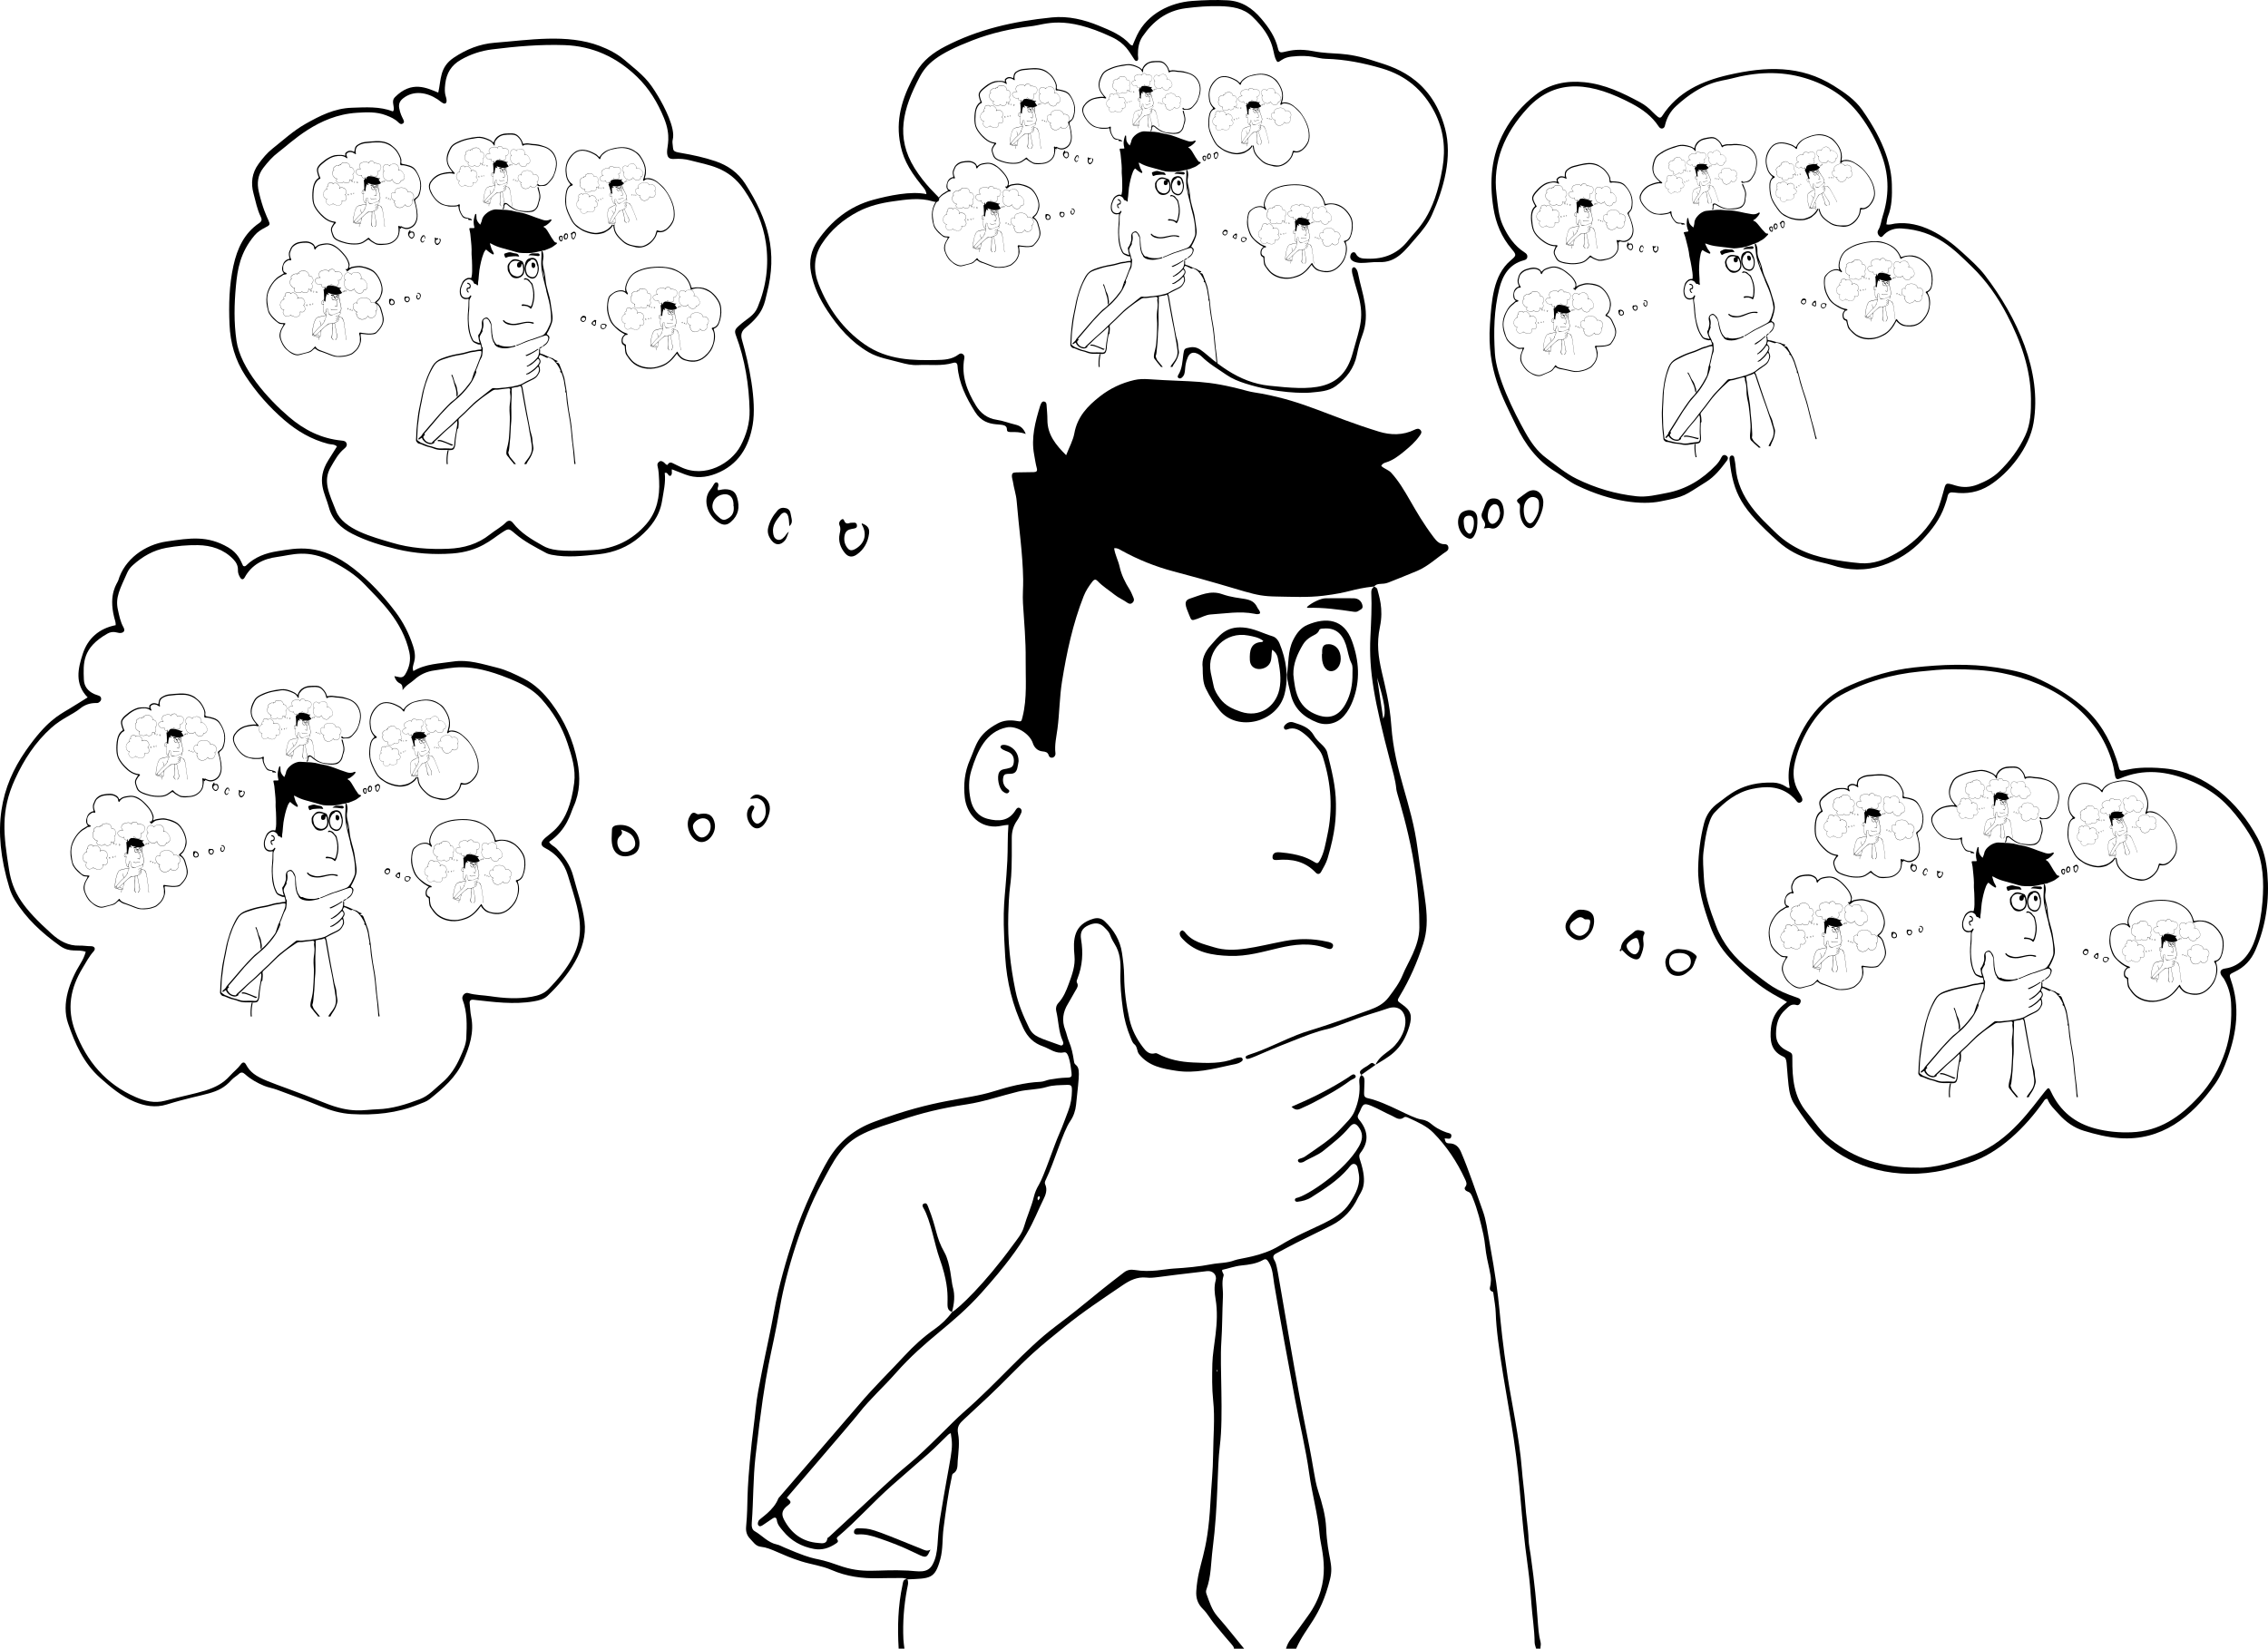 <?xml version="1.0" encoding="utf-8"?>
<svg version="1.1" id="Layer_1" xmlns="http://www.w3.org/2000/svg" xmlns:xlink="http://www.w3.org/1999/xlink" x="0px" y="0px"
	 viewBox="0 0 5000 3635.247" enable-background="new 0 0 5000 3635.247" xml:space="preserve">
<symbol  id="Thought_Fractal" viewBox="-501.513 -364.625 1003.027 729.25">
	<g>
		<path d="M100.43-110.883c1.392-0.485,1.524-1.65,1.502-2.861c-0.031-1.703-0.093-3.406-0.17-5.108
			c-0.054-1.182,0.199-1.964,1.591-2.27c8.66-1.908,18.989-8.69,23.631-9.409c4.975-0.771,3.776-3.057,11.25-5.764
			c0.924-0.335,2.42-0.268,2.089-1.816c-0.326-1.524-1.711-0.76-2.929-0.803c0.261-1.257,0.366-2.201,2.018-2.204
			c2.584-0.005,4.16-1.377,5.208-3.822c3.649-8.51,6.474-17.321,9.628-26.008c1.522-4.191,2.031-8.694,2.83-13.088
			c5.956-32.727,3.356-28.355,8.267-60.987c1.401-9.309,5.181-27.032,6.139-39.728c0.4-5.299,1.197-10.57,1.55-15.871
			c0.354-5.309,1.305-10.554,1.481-15.882c0.074-2.22,0.589-4.425,0.898-6.638c3.771-26.97,2.703-32.365,4.405-38.652
			c0.272-1.003-0.108-1.889-0.072-2.83c-0.639,0-1.278,0-1.918,0c-0.226,0.925-0.636,1.848-0.647,2.775
			c-0.07,5.867-1.056,11.654-1.454,17.492c-0.347,5.092-0.763,10.191-1.458,15.244c-3.592,26.12-2.995,34.914-6.334,57.374
			c-2.373,15.961-7.554,41.493-7.954,55.542c-0.078,2.752-0.627,5.492-0.978,8.234c-0.053,0.416-0.112,1.116-0.324,1.182
			c-2.034,0.628-1.125,2.078-0.98,3.293c0.34,2.864,0.199,3.431-1.532,11.317c-0.777,3.542-0.863,7.203-1.646,10.719
			c-1.224,5.494-2.557,10.979-4.71,16.221c-0.498,1.212-0.857,2.359-2.294,2.813c-0.879,0.278-1.65,1.227-1.062,1.953
			c1.086,1.34,0.433,2.448-0.071,3.542c-3.501,7.597-8.089,14.488-13.954,20.454c-3.013,3.064-6.973,4.761-10.823,6.538
			c-0.667,0.308-1.589,0.776-2.135,0.347c-2.148-1.687-3.803-0.018-5.503,0.729c-3.017,1.325-5.869,3.038-8.913,4.29
			c-3.319,1.365-3.743,1.046-5.098-2.287c-0.498-1.227-1.694-2.24-0.473-3.699c3.933-4.698,4.678-9.634,0.701-14.732
			c-0.828-1.062-0.611-1.948-0.204-3.183c3.776-11.449,0.385-13.895-0.944-16.723c-2.473-5.266-6.243-9.358-11.406-12.035
			c-5.283-2.739-10.672-5.274-15.987-7.955c-2.945-1.485-5.821-3.106-8.749-4.623c-1.302-0.675-1.633-1.533-0.884-2.839
			c1.264-2.204,0.919-1.673,6.41-33.444c7.627-44.127,8.007-41.689,11.069-59.902c0.51-3.033,1.041-6.05,1.996-9.011
			c1.698-5.266,3.243-10.675,3.49-16.177c0.615-13.67,3.469-15.703,1.721-22.737c-4.284-17.237-10.529-20.607-14.985-30.711
			c-1.492,0-2.983,0-4.475,0c0.442,1.552,1.124,2.996,2.131,4.251c2.66,3.313,5.066,6.81,7.561,10.244
			c11.266,15.506,5.764,29.051,5.169,35.954c-0.788,9.134-3.356,17.954-4.606,27.027c-1.521,11.036-4.228,21.904-6.274,32.873
			c-3.16,16.94-6.351,33.874-9.202,50.871c-0.554,3.306-0.558,6.794-2.496,9.823c-0.717,1.121-1.213,1.568-2.452,0.876
			c-2.949-1.647-6.246-2.081-9.52-2.412c-2.978-0.302-5.731-1.337-8.529-1.944c-0.259-1.116,0.877-1.701,0.597-2.565
			c-0.987-3.046-0.135-6.136-0.281-9.202c-0.323-6.793-0.265-13.59-0.726-20.394c-0.706-10.404,1.03-32.36-0.633-45.604
			c-1.306-10.401-0.63-25.506-3.215-45.823c-0.763-5.996-0.596-12.147-2.772-17.926c-0.241-0.64-0.136-1.293,0.083-1.879
			c1.29-3.462,2.304-7.001,4.861-9.918c4.06-4.63,7.858-9.489,11.768-14.25c-1.492,0-2.983,0-4.475,0
			c-0.023,1.263-1.054,1.575-8.87,11.191c-1.675,2.061-2.96,4.487-4.841,6.318c-2.37,2.306-3.187,4.93-2.963,8.051
			c0.938,13.113,4.956,14.82,6.257,39.289c0.373,7.005,1.134,13.993,1.18,21.014c0.052,7.978,0.866,15.968,0.022,23.931
			c-0.575,5.425-0.468,10.854-0.358,16.265c0.155,7.619,3.222,17.8,1.434,28.581c-0.442,2.666-0.744,5.44,0.032,8.229
			c0.682,2.448-1.263,4.42-3.796,4.134c-23.823-2.685-23.293-3.201-26.935-2.85c-3.979,0.384-7.24-1.227-10.361-3.355
			c-8.682-5.92-17.465-11.693-25.641-18.331c-4.789-3.888-9.615-7.72-14.184-11.874c-6.699-6.091-12.829-12.759-19.428-18.949
			c-3.644-3.418-7.321-6.801-10.974-10.21c-1.815-1.694-3.241-3.089-2.604-6.31c0.766-3.87,0.155-8.055-0.167-12.079
			c-0.158-1.98,0.242-4.368-2.129-5.658c-0.336-0.183-0.388-0.954-0.502-1.468c-1.654-7.489-2.636-15.084-3.635-22.679
			c-0.596-4.532-0.207-9.183-1.415-13.624c-2.43-8.929-4.538-8.507-14.63-8.966c-1.042,0.715-2.233,0.605-3.399,0.599
			c-3.088-0.017-6.178-0.003-9.265-0.088c-7.219-0.199-14.22,0.776-20.889,3.679c-4.22,1.837-8.812,2.392-13.182,3.749
			c-9.269,2.879-13.313,6.005-17.955,6.486c-2.391,0.248-3.373,2.1-4.738,3.477c-1.422,1.434-2.042,3.134-1.834,5.414
			c1.078,11.817-0.218,11.801,2.45,36.93c0.539,5.073,1.28,10.121,1.779,15.202c0.539,5.488,1.681,10.926,2.739,16.351
			c1.73,8.872,3.779,17.684,5.375,26.579c2.055,11.454,5.315,22.586,8.906,33.601c3.955,12.128,11.054,26.904,15.117,33.719
			c4.76,7.984,11.45,13.403,20.218,16.69c27.806,10.422,40.451,9.601,52.75,13.446c6.806,2.128,13.7,3.939,20.882,4.26
			c1.414,0.063,2.656,0.756,4.015,0.992c2.517,0.437,5.036,0.792,7.606,0.85c2.049,0.046,2.3,0.391,2.068,2.286
			c-0.285,2.317-0.551,4.645-1.309,6.878c-0.359,1.059-0.85,2.278-2.095,2.013c-3.591-0.763-6.196,1.619-9.198,2.658
			c-4.051,1.403-6.798,4.006-8.747,8.127c-4.718,9.976-7.279,20.342-7.964,31.316c-1.541,24.677-0.075,23.456,0.932,42.696
			c0.272,5.187,0.038,10.391,0.486,15.844c-2.122-0.079-3.896-0.726-5.775-0.746c-8.205-0.087-12.782,6.477-13.512,12.715
			c-0.681,5.82-0.086,11.444,2.287,16.86c2.747,6.272,3.171,11.143,12.187,15.997c2.611,1.406,5.474,1.639,8.391,1.132
			c2.228-0.387,2.121-0.356,2.662,1.79c2.113,8.387,1.289,16.923,1.384,25.412c0.093,8.306-0.682,16.573-1.193,24.851
			c-0.217,3.511,0.14,7.017,0.085,10.536c-0.184,11.623-1.942,23.108-2.874,34.663c-0.235,2.912-1.261,5.783-1.678,8.724
			c-0.089,0.628-0.353,1.237-0.402,1.865c-0.129,1.659,0.249,2.061,1.934,2.102c2.554,0.062,5.108,0.112,7.662,0.121
			c1.265,0.005,1.739,0.486,1.386,1.762c-0.539,1.948-0.788,3.957-1.164,5.938c-1.423,7.504,0.498,14.564,2.643,21.612
			c0.092,0.304,0.217,0.601,0.356,0.887c0.288,0.59,0.631,1.156,1.418,1.026c0.763-0.126,1.009-0.726,1.055-1.395
			c0.152-2.231,0.386-4.464,0.386-6.696c-0.001-6.543,3.683-11.075,8.292-15.654c1.325,3.446,3.044,6.495,3.637,9.749
			c1.327,7.282,5.841,12.006,11.349,16.307c4.538,3.544,9.524,5.876,15.09,7.179c2.119,0.496,4.271,0.525,6.342,0.383
			c20.629-1.415,24.674-0.037,43.822-5.218c2.069-0.56,4.158-0.781,6.232-1.168c19.482-3.638,29.114-9.796,51.807-16.787
			c5.264-1.622,10.666-1.693,15.819,0.822c0.913,0.446,1.839,0.744,2.618-0.154c0.848-0.978,0.079-1.855-0.432-2.585
			c-1.848-2.635-4.26-4.757-6.722-6.778c-2.461-2.02-4.995-3.99-8.133-4.946c-0.789-0.24-1.614-0.539-2.076-1.537
			c1.3-1.303,3.171-1.673,4.415-3.041c6.694-7.361,9.594-16.384,18.745-28.497c1.26-1.668,2.571-3.137,4.894-3.089
			c0.828,0.017,1.445-0.334,1.62-1.218c0.162-0.821-0.127-1.479-0.809-1.932c-4.335-2.88-8.112-6.612-12.984-8.667
			c-4.21-1.776-8.467-3.438-12.707-5.142c-2.778-1.117-4.827,0.064-6.305-1.753l0.054,0.029
			c-10.362-1.176-10.341-2.636-22.574-4.124c-6.908-0.84-13.833-0.454-20.745-0.346c-11.02,0.173-11.507,2.145-45.443,11.111
			c-8.09,2.138-15.741,5.222-23.044,9.25c-0.957,0.528-1.896,1.23-3.25,0.974c0.425-2.965,1.823-5.416,2.412-8.102
			c0.808-3.686,2.461-7.022,4.462-10.182c0.696-1.099,1.094-2.299,1.627-3.454c0.407-0.883,0.374-1.642-0.349-2.315
			c-0.758-0.704-1.545-0.575-2.314-0.019c-1.808,1.307-3.896,2.141-5.659,3.559c-2.484,1.999-5.234,3.666-7.453,5.999
			c-0.836,0.879-1.494,0.872-2.31-0.174c-1.58-2.025-2.96-4.103-3.914-6.534c-4.772-12.157-7.488-24.838-9.547-37.662
			c-1.11-6.915-1.105-13.97-2.014-20.929c-0.466-3.568-1.347-7.123-0.903-10.782c0.253-2.087-2.394-2.871-2.985-0.952
			c-0.437,1.42-1.513,1.585-2.721,1.703c-2.246,0.22-3.686,1.776-4.28,3.628c-1.324,4.126-7.187,7.867-11.541,6.998
			c-9.026-1.801-12.974-10.185-15.695-19.178c-1.257-4.156-1.179-8.478-0.319-12.652c0.855-4.151,3.201-7.513,7.586-8.627
			c4.806-1.221,9.369-1.08,12.323,3.852c0.496,0.828,1.099,1.45,2.026,0.821c0.804-0.546,0.804-1.45,0.368-2.293
			c-0.538-1.04-1.011-2.133-1.689-3.077c-1.678-2.338-2.396-4.941-2.378-7.77c0.163-25.242-0.99-15.237-1.54-33.75
			c-0.339-11.425,0.868-22.715,3.191-33.909c1.2-5.78,3.454-11.113,6.031-16.366c1.972-4.02,4.888-4.396,13.231-7.475
			c0.498-0.184,1.014-0.501,1.484-0.104c0.585,0.494,0.426,1.188,0.16,1.768c-1.941,4.235-1.823,8.917-2.898,13.341
			c-0.298,1.226,0.024,2.523,0.982,3.557c2.22,2.399,3.445,5.385,4.54,8.371c1.462,3.986,2.973,8.031,2.554,12.394
			c-0.704,7.325-0.393,13.889,8.36,16.461c1.998,0.587,3.678,0.139,5.016-1.131c4.035-3.829,6.821-8.439,7.634-14.018
			c0.489-3.356,0.924-6.753,0.952-10.135c0.055-6.488,0.917-12.829,2.34-19.149c1.049-4.659,3.168-8.762,6.008-12.454
			c1.182-1.537,2.749-3.376,5.311-2.633c0.435,0.126,0.815-0.01,1.208-0.219c4.876-2.594,10.096-3.597,15.601-3.848
			c6.303-0.288,12.543-0.626,18.562,1.79c0.583,0.234,1.234,0.321,1.864,0.411c0.653,0.093,1.34,0.067,1.523-0.748
			c0.14-0.623-0.369-0.92-0.816-1.218c-1.378-0.92-3.014-1.051-4.554-1.391c-7.889-1.743-15.795-3.778-23.961-2.523
			c-6.08,0.934-12.167,1.989-16.448,7.296c-1.12,1.388-0.674,3.267-2.103,4.428c-0.91,0.739-1.255,1.929-1.71,3.022
			c-1.645,3.946-2.753,7.995-3.337,12.253c-0.768,5.592-1.33,11.185-1.125,16.82c0.156,4.301-0.17,8.42-2.514,12.188
			c-3.063,4.926-1.05,4.006-4.865,7.708c-2.142,2.079-4.529,1.666-6.814,0.631c-2.77-1.255-3.732-3.157-3.212-6.252
			c0.992-5.909,0.603-11.651-1.58-17.249c-0.235-0.603-0.56-1.283-0.242-1.847c0.79-1.399,0.042-2.383-0.638-3.497
			c-1.163-1.906-2.153-3.919-3.326-5.817c-2.272-3.676-2.813-7.479-1.239-11.571c0.649-1.686,0.96-3.507,1.664-5.165
			c1.133-2.666,1.722-5.44,2.14-8.278c0.09-0.614,0.187-1.429,0.596-1.759c2.347-1.894,1.908-3.609,0.401-17.978
			c-0.271-2.582-1.106-5.035-2.549-7.146c-3.315-4.852-6.944-17.909-10.76-25.835c-0.325-0.674-0.704-1.399-0.359-2.136
			c1.131-2.418,0.202-4.782-0.78-6.747c-4.86-9.727-6.057-17.477-27.357-41.232c-13.185-14.705-24.403-20.186-38.101-35.739
			c-5.261-5.973-11.253-11.289-16.174-17.595c-3.375-4.325-28.987-33.912-31.842-37.353c2.117-1.803,2.134-2.07,0.31-3.503
			c-2.364-1.857-2.89-3.639-1.513-6.24c3.202-6.047,8.098-9.722,15.07-10.251c1.724-0.131,3.747-0.667,4.096,2.071
			c0.029,0.225,0.476,0.384,0.708,0.597c24.422,22.426,26.013,24.537,35.572,32.457c7.992,6.621,18.971,18.378,23.801,22.577
			c15.518,13.49,27.078,27.751,40.766,38.066c14.954,11.268,14.179,11.565,30.3,23.901c1.395,1.068,2.86,1.395,4.762,1.078
			c7.1-1.184,13.168,0.384,17.12,0.617c5.625,0.332,11.228,0.847,16.777,1.91c3.413,0.654,6.957,0.48,10.286,1.767
			c2.451,0.947,11.774,1.532,19.865,6.456c14.462,8.802,25.595,10.453,31.034,18.837c2.644,4.076,5.068,8.445,3.852,13.732
			c-0.311,1.352-0.281,3.139-1.693,3.548c-1.256,0.364-2.143-1.153-2.96-2.093c-4.598-5.3-10.443-9.001-16.28-12.696
			c-1.803-1.141-3.911-1.656-6.042-1.907c-1.33-0.156-1.553,1.461-0.332,1.697c4.38,0.848,21.342,11.831,27.535,22.825
			c1.413,2.508,2.016,5.157,0.297,7.854c-1.558,2.445-2.777,2.763-4.598,0.539c-3.276-3.998-7.342-7.036-11.29-10.263
			c-2.68-2.19-5.959-3.187-8.827-4.973c-0.309-0.193-2.118-0.87-2.527,0.287c-0.443,1.25,1.615,0.991,3.135,2.065
			c5.55,3.92,11.413,7.478,16.011,12.571c2.11,2.337,4.58,4.413,5.859,7.467c1.721,4.108,2.544,8.339,2.099,12.762
			c-0.128,1.275,0.087,2.301,0.861,3.26L100.43-110.883z M-80.518-215.782c2.836,1.497,14.504,12.552,26.742,29.37
			c1.932,2.656,4.215,5.231,5.117,8.395c1.284,4.507,3.284,8.762,4.386,13.312c0.457,1.888,1.221,3.641,2.202,5.285
			c2.342,3.924,6.642,17.203,8.981,22.447c1.523,3.413,2.739,6.929,4.072,10.402c1.068,2.784,1.537,5.757,1.571,8.766
			c0.026,2.276-0.235,2.644-2.555,2.542c-2.86-0.125-5.746-0.046-8.547-0.899c-4.089-1.245-8.417-1.023-12.569-2.032
			c-7.642-1.857-15.09-4.49-22.901-5.673c-11.421-1.73-19.768-3.798-29.142-6.947c-5.542-1.862-11.208-3.396-16.474-5.964
			c-9.882-4.82-12.843-11.454-18.804-22.544c-8.286-15.415-15.471-38.807-18.06-53.92c-4.144-24.188-5.94-22.846-10.884-66.372
			c-1.106-9.735-0.901-19.549-1.657-29.307c-0.108-1.398-0.017-2.992,1.299-3.745c3.297-1.885,5.818-5.04,9.765-5.873
			c1.125-0.237,2.177-0.841,3.25-1.303c16.217-6.975,12.006-3.592,23.876-7.862c11.515-4.143,16.603-1.654,30.999-2.393
			c4.188-0.215,8.404-1.447,10.675,2.518c3.003,5.244,1.896,11.269,3.363,20.308c4.989,30.734,6.1,29.851,4.783,37.988
			c-1.006-0.401-1.455-0.995-1.982-1.514c-10.365-10.204-4.207-4.17-23.949-21.563c-8.287-7.301-15.597-15.635-24.033-22.778
			c-0.385-0.326-0.567-0.78-0.315-1.097c0.81-1.019,0.18-1.425-0.606-1.949c-2.928-1.956-6.036-2.991-9.614-2.331
			c-5.543,1.022-10.143,3.575-13.722,7.985c-1.148,1.414-2.414,2.707-2.679,4.611c-0.193,1.384-0.88,1.571-1.97,0.828
			c-1.403-0.957-2.808-1.914-4.219-2.859c-0.634-0.425-1.406-0.87-1.986-0.144c-0.477,0.597-0.205,1.463,0.123,2.103
			c0.484,0.943,6.695,4.405,8.725,9.902c0,0,35.172,40.84,35.751,41.528c6.312,7.489,13.353,14.302,20,21.481
			c4.05,4.373,8.417,8.366,13.345,11.822c2.894,2.03,5.578,4.563,7.701,7.526L-80.518-215.782z M-42.461-166.341
			c0.618,0.493,0.969,0.964,0.773,1.637c-0.03,0.104-0.37,0.238-0.461,0.183C-42.782-164.903-42.735-165.486-42.461-166.341z
			 M36.791-242.187c0.212,0.521,0.223,0.251,0.068,1.013c-0.071-0.132-0.195-0.262-0.201-0.397
			C36.651-241.756,36.734-241.944,36.791-242.187z"/>
		<path d="M-100.221-333.914c0.659-1.484,0.113-2.946-0.157-4.382c-1.383-7.348-1.946-14.752-1.603-22.219
			c0.063-1.374,0.302-2.74,0.46-4.11c-0.852,0-1.705,0-2.557,0c-0.574,9.479-0.308,18.907,1.712,28.228
			C-102.102-335.179-102.126-333.713-100.221-333.914z"/>
		<path d="M-463.6-56.392c-3.705,1.379-6.821-0.64-11.445,2.662c-7.864,5.616-14.891,12.024-19.964,20.373
			c-1.005,1.654-1.786,3.4-2.343,5.231c-8.062,26.51-3.749,44.868,7.239,60.677c9.083,13.069,14.555,15.745,19.069,18.455
			c2.723,1.635,5.401,3.347,8.291,5.145c-5.876,6.006-4.251,12.852-2.141,19.306c2.209,6.757,7.171,11.182,14.543,12.638
			c0.071,1.272-0.389,2.345-0.663,3.436c-2.655,10.562,1.442,15.137,1.798,16.346c2.764,9.402,11.752,15.84,21.378,17.241
			c10.401,1.513,18.033,2.763,27.295-2.655c4.238-2.478,5.431-5.771,6.548-8.139c0.64-0.354,1.026-0.139,1.324,0.152
			c3.897,3.803,8.679,5.538,13.975,6.361c8.269,1.285,18.804,3.799,33.554-7.691c7.085-5.519,13.182-12.079,18.571-19.238
			c3.399-4.515,5.964-9.563,7.719-14.969c2.288-7.051-0.959-7.983,0.141-11.158c5.433,3.282,11.613,3.299,17.555,4.214
			c6.7,1.032,13.066-1.136,19.46-2.699c4.155-1.016,7.994-2.933,11.776-4.819c5.023-2.504,8.937-6.468,12.304-10.944
			c5.793-7.702,9.586-16.306,11.452-25.742c1.348-6.818,1.229-13.54-1.73-20.015c-1.324-2.896-2.795-10.108-10.783-15.55
			c0.779-1.446,2.32-1.902,3.303-2.956c3.302-3.542,6.099-7.316,7.366-12.138c1.754-6.679,4.139-13.189,5.001-20.099
			c1.534-12.291-7.278-24.29-16.305-32.85c-1.654-1.568-3.876-2.101-6.116-2.484c-8.914-1.525-17.798-0.288-26.716,0.701
			c-1.241,0.138-1.786-0.417-1.65-1.659c0.21-1.902,0.259-3.835,0.642-5.701c1.45-7.069-0.699-13.429-3.497-19.757
			c-3.183-7.2-8.894-12.081-14.813-16.822c-1.444-1.156-3.209-1.648-4.878-2.332c-9.546-3.914-19.58-4.885-29.724-4.292
			c-4.617,0.27-9.167,1.551-13.549,3.373c-6.369,2.649-12.888,4.94-19.349,7.368c-1.889,0.71-3.9,0.994-5.785,1.781
			c-3.075,1.284-5.928,2.884-8.399,5.118c-0.94,0.85-1.743,1.027-2.755,0.087c-1.01-0.938-2.292-1.61-3.204-2.624
			c-6.168-6.857-11.406-5.492-28.677-10.866c-5.025-1.564-9.752-0.657-14.298,1.246c-5.74,2.402-10.44,6.353-15.104,10.495
			c-7.431,6.6-11.139,15.148-14.239,24.163c-2.997,8.716,0.742,18.741,5.605,26.611C-464.875-59.882-464.125-58.279-463.6-56.392z
			 M-327.157,65.569c0.726-0.151,1.454-0.293,2.177-0.455c1.209-0.27,2.075,0.205,2.685,1.226c1.816,3.039,2.574,6.302,1.814,9.792
			c-2.992,13.73-12.925,22.828-19.701,29.934c-4.138,4.34-9.006,7.415-14.215,10.092c-11.281,5.799-17.961,2.972-24.466,2.127
			c-6.247-0.812-11.331-3.397-14.475-9.138c-0.509-0.93-1.318-1.044-1.959,0.021c-0.611,1.015-1.046,2.059-0.994,3.299
			c0.08,1.924-0.776,3.485-2.091,4.838c-4.278,4.401-9.771,6.099-15.613,6.187c-4.642,0.07-9.326-0.346-13.96-1.19
			c-5.77-1.051-10.534-3.826-14.803-7.659c-1.04-0.934-1.904-2.018-2.475-3.301c-3.27-7.351-5.344-10.947-4.151-16.367
			c0.594-2.699,1.101-5.391,2.489-7.866c0.837-1.493,0.115-2.457-1.568-2.48c-1.178-0.016-2.969,1.186-5.601-0.308
			c-11.154-6.334-10.622-13.104-10.357-20.292c0.114-3.084,1.847-5.12,4.557-6.389c1.524-0.713,3.121-0.577,3.088-2.233
			c-0.014-0.715-0.498-1.138-1.035-1.506c-0.472-0.322-1.001-0.233-1.534-0.245c-2.518-0.055-4.756-0.811-6.751-2.446
			c-3.196-2.62-8.049-4.346-12.702-8.503c-7.113-6.355-12.158-14.163-16.077-22.743c-6.48-14.185-5.072-24.665-2.633-40.027
			c1.632-10.282,6.217-16.995,18.823-28.355c3.486-3.141,7.354-5.39,12.299-5.226c1.687,0.056,3.383-0.271,5.095-0.26
			c1.592,0.01,2.228-1.126,1.201-2.267c-2.024-2.248-3.386-4.906-4.92-7.441c-5.337-8.813-7.081-17.927-3.208-28.003
			c5.103-13.279,13.515-23.248,26.631-28.997c4.148-1.818,8.434-2.872,13.039-1.655c14.919,3.942,22.714,4.3,28.741,11.051
			c1.549,1.735,3.453,3.152,4.836,5.064c0.758,1.048,1.624,1.088,2.233-0.054c3.707-6.942,9.805-6.867,34.682-16.952
			c12.099-4.905,17.104-3.077,23.435-2.886c6.582,0.198,12.742,2.17,18.834,4.493c3.93,1.499,6.587,4.602,9.675,7.181
			c3.688,3.08,6.208,7.018,8.109,11.331c1.195,2.709,2.581,5.48,2.712,8.471c0.251,5.72,0.491,11.476-1.634,17.002
			c-0.588,1.528,0.942,3.375,2.449,2.931c3.206-0.944,6.53-0.905,9.786-1.394c6.117-0.918,12.263-1.323,18.428-0.22
			c2.789,0.499,5.358,1.349,7.377,3.433c19.265,19.891,14.721,29.882,8.517,50.274c-1.622,5.329-5.079,9.538-10.209,12.144
			c-1.566,0.795-1.869,1.92-0.835,3.303c2.619,3.501,11.3,5.319,13.843,25.469c0.762,6.041-1.079,11.809-2.956,17.495
			c-2.441,7.392-6.417,13.859-11.591,19.647c-3.884,4.346-8.92,6.8-14.169,8.944c-18.42,7.521-25.263,4.622-32.965,3.636
			c-3.527-0.451-6.555-1.86-9.12-4.214c-1.517-1.392-3.46-2.191-5.082-4.529c0.042,1.744-0.223,2.516-1.254,3.024
			c-1.269,0.624-2.051,1.821-2.406,3.233L-327.157,65.569z"/>
		<path d="M-204.38,157.022c-0.184-0.908,0.351-1.929-0.482-2.809c-1.297-0.545-1.16,1.814-2.672,1.218
			c0.497-4.163-0.527-8.275-1.196-12.435c-1.076-6.701-4.963-11.616-9.902-15.886c-5.168-4.467-11.422-6.908-17.967-7.628
			c-6.921-0.761-13.984-1.616-20.988-0.248c-0.827,0.162-1.676,0.408-2.412,0.805c-4.77,2.574-9.614,5.017-13.772,8.595
			c-2.736,2.354-2.828,2.321-5.783,0.403c-4.548-2.951-9.928-8.375-21.949-9.242c-8.243-0.594-16.393-0.01-24.396,1.882
			c-6.825,1.614-13.562,3.62-19.86,6.847c-5.04,2.583-8.846,6.143-10.354,11.864c-1.563,5.931-5.842,11.691-0.178,20.691
			c1.244,1.977,2.48,3.958,3.796,6.06c-1.1,1.072-2.611,0.828-3.853,1.148c-7.391,1.91-13.793,5.656-19.485,10.568
			c-6.636,5.726-12.395,12.265-17.208,19.64c-4.495,6.888-6.609,14.42-6.969,22.575c-0.386,8.756-0.155,17.468,1.735,26.047
			c1.665,7.558,4.739,14.366,11.456,18.882c1.173,0.789,1.152,1.667,0.637,2.701c-1.625,3.269-2.255,6.85-3.208,10.319
			c-1.273,4.636-0.727,9.042,2.189,13.063c1.825,2.517,3.778,4.883,6.22,6.818c4.751,3.765,9.237,7.912,14.539,10.908
			c6.388,3.61,12.854,6.905,20.53,7.155c6.185,0.202,12.31,0.651,18.176-1.628c0.206,0.399,0.364,0.573,0.38,0.759
			c0.165,1.846-1.142,3.895,0.469,5.52c7.46,7.528,14.154,4.101,19.19,2.046c1.328,5.807,0.531,11.201,6.863,15.452
			c5.485,3.683,11.43,6.089,18.087,6.605c15.102,1.172,32.046,4.083,46.477-1.422c3.9-1.488,7.581-3.378,10.787-6.048
			c8.931-7.437,10.688-9.007,15.058-16.275c2.652-4.41,7.703-14.066,6.436-19.011c-0.13-0.507-0.192-1.069-0.12-1.582
			c0.487-3.512-0.322-3.712,3.856-4.421c5.124-0.87,10.267-1.984,15.179-3.651c5.399-1.833,9.992-5.024,13.198-10.053
			c10.155-15.93,14.297-30.013,9.509-48.445c-1.083-4.167-1.232-8.59-9.305-15.075c-1.928-1.549-2.377-3.153-1.682-5.539
			c3.018-10.366,6.525-26.889,4.72-37.43c-1.687-9.857-6.31-17.763-16.19-21.644c-4.524-1.777-9.041-2.139-13.637-0.385
			c-1.986,0.758-3.961,1.542-5.942,2.314c0-0.001-0.1,0.092-0.1,0.092L-204.38,157.022z M-206.315,158.977l-0.041-0.036
			c0.542,0.975,1.246,1.391,2.355,0.809c1.128-0.592,2.299-1.102,3.444-1.663c10.906-5.343,22.572,1.759,26.574,9.356
			c2.535,4.811,4.097,10.023,3.981,15.626c-0.232,11.175-2.058,22.608-6.008,33.104c-0.712,1.891-0.564,2.648,1.004,4.096
			c3.881,3.582,6.906,4.517,8.54,8.419c3.831,9.151,5.087,18.697,3.682,28.464c-1.23,8.547-4.754,16.277-9.592,23.426
			c-6.908,10.209-15.649,10.903-23.888,13.109c-2.291,0.614-4.6,0.792-6.957,0.633c-2.376-0.16-3.229,0.632-3.285,3.042
			c-0.058,2.531,1.969,6.925-1.351,15.03c-2.809,6.858-6.557,13.084-11.961,18.299c-8.959,8.646-19.56,13.545-31.989,13.979
			c-10.746,0.376-21.464-0.557-32.124-1.898c-4.866-0.612-9.47-2.123-13.816-4.616c-4.205-2.411-6.265-5.889-6.84-10.496
			c-0.661-5.287,0.55-5.541,0.579-7.573c0.016-1.133-0.662-1.6-1.631-1.065c-0.832,0.46-1.546,1.129-2.344,1.656
			c-4.778,3.159-10.606,4.063-15.176,0.507c-1.547-1.204-2.136-2.52-1.801-4.399c0.83-4.648,3.094-5.748,1.617-6.785
			c-0.773-0.543-1.437-0.07-1.974,0.473c-1.543,1.558-3.471,2.381-5.479,3.155c-4.225,1.629-8.635,1.377-12.953,1.103
			c-17.227-1.09-28.908-13.152-34.683-17.478c-2.594-1.944-4.652-4.331-6.615-6.869c-2.49-3.222-2.892-6.787-2.006-10.588
			c3.458-14.839,6.948-13.707,2.973-15.741c-1.81-0.926-3.533-1.974-4.863-3.557c-6.413-7.63-7.549-15.075-8.233-22.362
			c-0.756-8.062-0.93-16.133,0.248-24.2c1.8-12.332,13.847-25.724,23.28-33.779c6.736-5.753,14.3-9.546,23.197-10.414
			c1.014-0.099,1.945-0.233,2.248-1.373c0.259-0.973-0.344-1.611-1.022-2.169c-2.698-2.217-4.284-5.243-5.998-8.181
			c-3.619-6.205-0.747-11.628,2.319-19.402c3.263-8.277,16.38-11.542,24.734-14.052c8.109-2.437,16.495-3.02,24.958-2.673
			c6.776,0.278,12.988,2.039,18.357,6.327c2.325,1.858,5.004,3.234,7.141,5.361c0.973,0.969,2.113,0.966,3.025-0.218
			c3.538-4.592,8.428-7.399,13.35-10.177c3.038-1.715,7.124-2.806,22.306-1.855c9.334,0.585,17.265,4.407,23.394,11.537
			c4.697,5.464,5.962,12.085,5.631,19.076c-0.105,2.218-0.159,4.462-0.721,6.644c-0.212,0.823,0.2,1.448,0.869,1.896
			c0.649,0.435,1.225,0.073,1.775-0.247C-207.458,159.872-207.173,159.021-206.315,158.977z"/>
		<path d="M288.796-78.588c-4.241,2.827-11.697,4.878-25.413,19.585c-3.783,4.056-6.704,8.87-8.577,14.105
			c-2.977,8.32-5.54,16.761-5.298,25.791c0.177,6.622,0.942,13.145,2.593,19.552c0.994,3.856,3.2,6.909,6.494,9.188
			c4.073,2.817,10.035,9.309,24.203,8.826c1.935-0.066,3.765-0.667,5.422-1.713c0.514-0.324,0.98-0.788,1.785-0.6
			c-1.557,7.722,0.7,14.69,3.75,21.588c3.069,6.941,7.298,12.904,13.124,17.818c3.067,2.586,6.463,4.489,10.074,6.068
			c9.006,3.939,18.394,6.738,28.148,7.78c12.055,1.287,24.186,1.839,36.247-0.038c5.868-0.913,11.741-1.964,17.253-4.391
			c7.525-3.312,14.554-7.423,20.828-12.761c7.256-6.173,11.91-14.049,14.915-22.985c0.441-1.31,0.902-2.623,1.202-3.969
			c0.868-3.895,2.162,1.187,20.271-0.534c17.847-1.696,32.582-14.782,41.154-30.885c2.594-4.873,3.817-10.15,4.266-15.584
			c0.972-11.753-0.589-23.147-5.338-34.014c-1.854-4.243-4.832-7.439-9.056-9.445c-2.552-1.212-2.567-1.263-1.713-3.716
			c4.092-11.758,2.562-23.27-1.565-34.641c-1.416-3.903-3.007-7.773-5.401-11.188c-10.463-14.922-23.974-25.328-42.232-24.061
			c-5.481,0.38-10.709,1.7-15.857,3.255c-4.291,1.296-8.039,3.944-11.05,7.338c-1.884,2.124-4.092,4.044-5.054,6.77
			c-1.101,0.11-1.367-0.661-1.778-1.246c-7.927-11.284-19.515-22.695-32.63-26.973c-4.96-1.618-9.962-3.171-15.093-4.02
			c-21.319-3.527-40.028,3.718-50.519,14.357c-4.56,4.624-8.225,10.019-11.818,15.424c-1.69,2.543-2.328,5.474-2.65,8.456
			c-1.136,10.523-0.394,11.824-2.457,12.753c-5.58,2.513-5.793,7.433-5.348,12.445C282.317-83.058,287.077-79.994,288.796-78.588z
			 M346.343-151.869c7.6-0.298,16.8,2.412,25.73,5.932c15.444,6.087,25.05,20.726,30.867,27.88c1.508,1.854,1.664,1.798,2.649-0.298
			c4.009-8.533,10.603-13.893,19.722-16.239c5.201-1.338,10.465-1.827,15.819-1.616c12.453,0.489,21.48,6.746,29.858,15.836
			c5.271,5.719,9.072,12.358,11.547,19.696c2.374,7.039,3.028,14.354,2.642,21.751c-0.197,3.769-1.26,7.324-3.149,10.607
			c-0.313,0.544-0.827,0.973-1.137,1.519c-0.95,1.67-0.259,2.761,1.662,3.029c7.049,0.984,11.248,6.665,13.437,13.438
			c1.71,5.293,2.665,10.727,3.092,16.258c0.662,8.576,0.381,17.038-3.27,25.053c-2.596,5.7-9.324,15.316-15.775,20.681
			c-3.86,3.211-8.192,5.689-12.859,7.62c-10.297,4.261-20.655,5.521-31.194,0.973c-2.707-1.168-1.817,1.877-3.267,6.908
			c-6.448,22.372-26.205,35.299-48.852,39.769c-7.154,1.412-14.342,1.627-21.551,1.666c-4.988,0.027-9.964-0.528-14.943-1.025
			c-12.325-1.232-23.977-4.502-34.837-10.49c-10.071-5.553-17.546-18.095-20.224-29.497c-1.139-4.849-0.803-9.255,1.833-13.48
			c1.271-2.037,2.18-3.693,0.626-4.413c-0.704-0.327-1.252-0.077-1.67,0.474c-0.776,1.023-1.654,1.911-2.671,2.717
			c-5.173,4.096-11.025,4.055-17.024,2.782c-6.846-1.453-12.054-5.6-16.726-10.554c-3.025-3.208-4.314-12.979-4.824-17.286
			c-0.442-3.739,0.015-7.435,0.159-11.154c0.293-7.577,2.748-14.624,5.401-21.565c3.03-7.927,8.241-14.345,14.993-19.491
			c9.142-6.968,10.692-8.796,21.041-12.328c0.887-0.303,1.586-0.753,1.375-1.811c-0.189-0.947-0.964-1.687-1.81-1.405
			c-2.344,0.781-3.523-0.786-4.932-2.054c-3.164-2.845-4.091-6.401-4.147-10.586c-0.05-3.805,1.693-5.985,4.779-7.507
			c2.534-1.249,2.457-1.203,2.445-3.863c-0.038-8.397,0.638-16.543,6.392-23.46c3.403-4.091,6.293-8.7,10.485-11.997
			C318.585-147.699,330.649-151.939,346.343-151.869z"/>
		<path d="M332.727,265.397c1.46-0.363,2.678,0.195,3.901,0.347c11.11,1.376,21.52-5.199,29.756-12.815
			c3.519-3.254,7.133-6.363,10.054-10.189c14.073-18.431,25.224-42.377,21.389-65.167c-1.861-11.057-10.938-22.29-19.526-27.659
			c-4.862-3.04-10.066-3.902-15.592-3.148c-1.69,0.231-2.553-0.049-2.922-1.784c-0.308-1.449-0.819-2.861-1.311-4.265
			c-2.007-5.735-5.606-10.394-9.699-14.8c-4.974-5.355-10.98-9.145-17.777-11.402c-7.423-2.464-15.042-2.345-22.556,0.207
			c-4.269,1.45-14.453,2.206-23.611,10.428c-16.209,14.553-19.782,20.952-21.465,36.155c-0.247,2.239,1.833,2.259,2.053,1.042
			c0.246-1.359,0.552-2.72,0.641-4.093c0.927-14.287,11.987-23.506,17.059-28.585c6.694-6.705,14.865-10.466,24.085-12.199
			c4.598-0.864,9.206-1.549,13.876-1.951c5.944-0.511,11.096,1.619,16.038,4.407c6.772,3.82,12.346,8.956,16.458,15.644
			c2.101,3.418,3.155,7.182,4.214,10.974c1.301,4.658,0.781,4.79,5.647,3.298c3.261-1,6.58-0.752,9.711,0.492
			c3.457,1.374,6.76,3.076,9.486,5.732c4.766,4.645,8.712,9.878,11.525,15.921c2.403,5.162,2.584,10.732,2.526,16.254
			c-0.14,13.305-4.503,25.442-10.582,37.094c-4.121,7.899-9.182,15.139-15.555,21.312c-8.06,7.806-15.77,15.992-31.1,16.932
			c-2.752,0.169-5.505-0.558-7.615-2.607c-0.611-0.593-1.144-1.634-2.008-0.95c-0.784,0.62-1.321,1.815-0.684,2.849
			c1.157,1.878,1.276,4.044,1.926,6.057c2.83,8.769,2.965,17.473-0.132,26.284c-2.397,6.818-5.779,13.077-10.114,18.748
			c-6.124,8.011-14.308,13.182-23.966,16.102c-11.056,3.342-22.039,2.668-33.029-0.264c-4.089-1.091-12.151-1.094-24.086-12.097
			c-2.442-2.251-4.001-4.938-4.805-8.1c-0.19-0.747-0.274-1.506-1.123-1.759c-0.872-0.26-1.418,0.309-1.838,0.942
			c-2.96,4.468-7.078,7.496-11.768,9.979c-17.025,9.016-33.226,12.101-46.313-2.141c-10.013-10.896-15.366-23.451-13.562-38.018
			c0.575-4.642,0.825-9.371,2.808-13.691c2.19-4.772,5.091-9.053,9.629-11.961c0.791-0.507,1.318-1.057,1.181-2.046
			c-0.121-0.879-0.73-1.201-1.511-1.406c-6.495-1.7-9.407-6.632-10.895-12.572c-2.35-9.382-2.533-18.962-1.937-28.558
			c0.646-10.403,8.307-25.819,13.404-34.909c2.465-4.396,5.246-8.44,9.389-11.491c4.354-3.206,8.483-6.738,13.372-9.136
			c8.379-4.11,17.21-6.719,26.501-7.722c4.532-0.489,8.888,0.635,13.276,1.457c8.679,1.626,15.803,6.009,21.84,12.323
			c0.965,1.009,1.753,2.111,2.357,3.386c0.452,0.954,1.272,1.502,2.328,0.706c0.908-0.684,0.622-1.473,0.057-2.223
			c-2.63-3.493-5.31-6.936-9.102-9.295c-9.866-6.14-8.879-6.411-20.316-8.642c-7.914-1.544-21.115-0.475-36.933,7.132
			c-3.321,1.597-6.213,4.066-9.387,5.996c-8.131,4.947-13.471,12.22-17.501,20.633c-5.821,12.151-12.859,24.343-11.473,44.467
			c0.721,10.462,1.376,21.75,9.115,28.343c2.609,2.223,2.776,2.39,0.457,5.129c-4.477,5.287-6.968,11.326-8.04,18.123
			c-1.858,11.785-0.974,23.123,4.793,33.804c3.443,6.376,8.14,11.751,13.779,16.177c6.317,4.958,13.664,6.434,21.671,5.628
			c9.031-0.909,16.92-4.693,24.7-8.908c2.073-1.123,3.895-2.587,5.511-4.316c0.65-0.695,1.394-1.304,2.11-1.935
			c0.774-0.682,1.45-0.735,2.084,0.243c6.904,10.644,17.442,15.402,29.27,18.131c16.688,3.85,32.022,4.356,46.592-4.765
			c4.657-2.916,9.34-6.067,12.569-10.658c10.297-14.638,12.94-25.363,13.143-33.024c0.127-4.776,0.086-9.57-1.725-14.147
			C333.035,267.834,332.976,266.65,332.727,265.397z"/>
		<path d="M-47.869,172.667c-5.038,1.826-8.336-0.222-8.32,1.964c0.034,4.476-8.68-0.822-14.082,7.77
			c-3.945,6.274-7.24,12.789-7.774,20.357c-0.091,1.294-0.777,1.697-1.916,1.357c-5.117-1.528-10.378-0.693-15.569-0.962
			c-2.679-0.139-5.331,0.434-7.88,1.15c-4.695,1.318-9.62,2.021-13.918,4.513c-7.729,4.481-13.437,11.01-18.283,18.376
			c-3.421,5.199-6.058,10.697-7.228,16.906c-0.971,5.151,0.065,9.892,2.886,14c6.074,8.846,14.083,15.305,24.659,18.164
			c6.667,1.802,16.739,3.979,23.499,2.49c-0.195,1.854-1.316,2.87-2.2,3.971c-6.074,7.57-8.542,12.666-9.643,19.802
			c-1.673,10.844,1.81,20.491,7.265,30.099c3.026,5.328,7.66,8.782,12.926,11.506c14.504,7.503,29.871,11.055,47.158,12.793
			c7.201,0.724,14.173-0.946,20.861-3.706c5.025-2.074,10.08-4.086,13.817-8.307c0.187-0.211,0.553-0.265,0.955-0.446
			c0.68,1.572,1.286,3.131,2.014,4.63C5.949,358.54,16,363.497,25.734,364.206c5.204,0.379,10.394,0.562,15.63,0.287
			c6.388-0.336,10.994-3.494,14.932-8.134c3.34-3.936,6.216-8.117,7.403-13.246c0.962-4.158,3.478,1.216,15.7-1.13
			c9.406-1.806,13.213,0.233,27.619-4.567c6.241-2.079,24.372-6.245,30.56-29.64c3.319-12.549-0.512-26.421-5.858-38.302
			c-1.649-3.665-4.217-6.886-6.908-9.929c-4.804-5.433-8.59-11.239-16.564-10.852c-2.594,0.126-5.28-0.414-7.946-0.37
			c-2.276,0.037-5.566,0.93-4.441,3.762c0.419,1.055,1.729,1.353,2.215,0.386c1.148-2.286,3.105-2.199,5.159-2.271
			c7.41-0.262,13.516,2.222,18.123,8.199c3.8,4.93,11.358,10.082,15.092,32.07c1.447,8.523,0.48,16.781-3.501,24.53
			c-5.011,9.755-12.669,16.239-23.34,19.376c-8.133,2.391-16.31,4.015-24.784,4.237c-4.077,0.107-6.434,1.976-15.226,0.971
			c-5.667-0.648-5.566-4.53-7.109-0.687c-1.213,3.021-0.432,9.012-10.109,18.35c-3.978,3.838-9.074,4.5-14.227,4.646
			c-5.107,0.146-10.191-0.26-15.285-0.913c-8.475-1.088-14.447-5.735-19.074-12.49c-1.67-2.438-2.097-5.315-2.049-8.244
			c0.013-0.811,0.489-2.353-0.541-2.569c-0.454-0.095-0.782,0.253-1.017,0.6c-2.437,3.601-3.903,7.084-10.012,9.959
			c-21.218,9.985-29.243,5.525-35.536,4.8c-8.92-1.028-17.635-2.997-26.008-6.232c-15.844-6.122-20.383-10.457-23.506-16.404
			c-7.285-13.873-10.717-26.414-2.153-40.162c4.513-7.245,10.059-12.151,10.536-12.765c0.85-1.091,0.007-2.271-1.116-2.179
			c-0.421,0.035-0.846,0.116-1.251,0.238c-5.907,1.791-11.866,0.849-17.739,0.029c-5.257-0.734-10.494-2-15.254-4.461
			c-6.627-3.428-12.267-8.205-16.295-14.475c-3.553-5.531-3.691-11.747-1.288-17.81c4.245-10.713,10.78-19.831,20.275-26.473
			c10.241-7.163,21.749-7.136,31.547-6.961c3.515,0.063,7.06,0.168,10.043,2.468c0.546,0.421,1.147,0.585,1.771,0.206
			c0.725-0.44,0.902-1.102,0.752-1.926c-1.402-7.722,1.235-14.46,5.135-20.876c2.103-3.461,5.099-5.707,9.152-6.305
			c2.863-0.422,5.54-1.502,8.336-2.157C-50.54,176.35-48.901,175.386-47.869,172.667z"/>
		<path d="M106.217,105.211c0.5-0.376,1.229-0.552,1.394-1.238c0.663-2.754,2.85-8.523,1.157-16.602
			c-3.134-14.964,3.568-23.39,5.022-43.659c1.5-20.911,8.944-33.926,11.614-54.447c2.785-21.399,6.093-31.059,2.46-42.223
			c-2.606-8.011-5.925-15.66-10.274-22.872c-1.331-2.206-1.285-2.234,0.858-3.721c4.075-2.827,4.721-5.024,3.33-9.749
			c-3.298-11.2-9.647-13.681-14.909-17.055c0,0,0.023-0.052,0.023-0.052c0.04,0.551,0.358,0.946,0.647,1.402
			c1.99,3.133,5.501,4.579,7.925,7.312c7.875,8.881,4.816,19.067-3.25,16.248c-2.597-0.908-5.206-1.703-7.83-2.506
			c-6.411-1.96-15.596-5.889-18.625-6.544c-5.334-1.153-10.329-3.263-15.373-5.212c-16.988-6.567-20.639-9.389-20.991-7.44
			c-0.064,0.353,0.132,0.623,0.426,0.766c0.474,0.23,0.962,0.443,1.464,0.603c3.657,1.163,7.17,2.669,10.672,4.236
			c19.56,8.758,7.824,2.794,42.201,15.44c3.309,1.217,6.233,2.634,8.485,5.628c2.379,3.163,4.746,6.275,6.218,9.955
			c2.136,5.339,7.292,12.466,7.345,20.837c0.195,31.081-9.916,58.212-10.186,61.173c-0.38,4.17-1.615,8.12-2.667,12.139
			c-7.138,27.27-9.511,40.131-8.807,55.178c0.308,6.583,0.695,13.167,0.393,19.76c-0.057,1.242,0.437,2.007,1.332,2.673
			L106.217,105.211z M110.213,46.753c1.358,2.467,0.661,7.052-2.702,18.119C108.391,58.973,109.27,53.074,110.213,46.753z"/>
		<path d="M49.2,195.008c-2.956,0.944-5.802,2.085-8.356,3.846c-3.757,2.59-7.731,4.885-11,8.146
			c-0.656,0.654-4.348,3.429-6.022-0.339c-2.043-4.602-0.405-7.067-2.617-9.028c-0.411-0.365-0.948-0.571-1.459-0.256
			c-0.566,0.349-0.484,0.903-0.176,1.386c1.793,2.813,1.816,6.061,2.265,9.199c0.343,2.396,0.531,2.571,2.867,2.992
			c5.027,0.905,6.35-3.556,16.722-10.194c5.63-3.603,11.691-6.044,18.362-6.748c18.445-1.946,32.207-2.818,36.892,14.286
			c3.334,12.172,5.61,16.017,1.876,28.018c-0.758,2.437-1.396,4.895-2.028,7.358c-0.155,0.604-0.159,1.263-0.125,1.89
			c0.022,0.409,0.75,1.385,1.622,0.439c0.755-0.818,0.976-1.884,1.18-2.919c1.618-8.237,5.549-16.905,1.724-26.881
			c-1.065-2.778-1.776-5.677-2.377-8.599c-1.197-5.828-4.569-10.255-9.24-13.704c-3.312-2.445-7.396-2.518-11.279-2.932
			C75.574,190.706,63.122,190.562,49.2,195.008z"/>
		<path d="M-183.925,147.766c1.269,0.239,2.599,0.567,3.967,0.408c2.573-0.3,3.759-1.32,4.476-3.79
			c1.196-4.12,0.629-7.652-2.821-10.634c-1.558-1.347-2.972-1.506-4.611-0.703c-5.107,2.501-8.425,10.116-4.418,15.016
			c1.445,1.766,1.694,3.398,2.801,3.18c0.679-0.134,0.686-0.662,0.73-1.205C-183.742,149.319-184.475,148.688-183.925,147.766z
			 M-177.027,140.692c-0.032,0-0.064,0-0.097,0c0,0.421,0.022,0.844-0.004,1.264c-0.191,3.174-2.371,4.719-5.403,3.789
			c-1.964-0.603-3.299-1.942-3.782-3.922c-0.572-2.345,0.686-4.091,2.297-5.565c0.993-0.909,2.06-2.026,3.622-1.359
			C-176.46,136.58-177.027,139.58-177.027,140.692z"/>
		<path d="M-120.383,133.143c2.536-0.944,3.521-2.178,3.208-4.548c-0.508-3.846-2.244-7.064-5.502-9.301
			c-1.872-1.285-3.656-1.107-5.112,0.623c-2.074,2.464-3.067,5.368-2.398,8.575c0.269,1.286,0.569,2.432-0.017,3.686
			c-0.328,0.703-0.251,1.475,0.257,2.105c0.512,0.634,1.355,1.165,1.722,0.145c0.806-2.236,2.373-1.003,3.033-1.043
			c0.989-0.06,2.389,0.518,2.64-0.962c0.507-2.991-4.767-0.078-5.497-4.945c-0.32-2.135,0.212-4.072,1.626-5.597
			c1.015-1.094,2.339-0.602,3.5,0.115c3.948,2.44,4.927,6.518,2.547,10.612C-120.45,132.743-120.383,132.961-120.383,133.143z"/>
		<path d="M-218.7-8.44c-0.016-3.151-1.61-4.955-4.93-5.581c-3.216-0.606-5.822,0.791-6.83,3.774
			c-0.872,2.579-0.457,5.267-0.408,7.905c0.027,1.455,1.337,1.856,2.509,1.998C-222.262,0.395-218.685-4.13-218.7-8.44z
			 M-226.901-2.357c1.13-1.781,0.027-2.343-0.767-3.198c-1.716-1.85-0.608-6.009,1.71-6.528c1.778-0.398,3.356,0.315,4.612,1.539
			c1.045,1.018,0.944,2.8,0.157,4.432C-222.217-3.982-224.171-3.28-226.901-2.357z"/>
		<path d="M177.56,132.585c-2.639-3.931-6.698-0.09-6.926,5.827c-0.044,1.159,0.335,2.899-0.266,3.37
			c-2.06,1.615-0.375,2.174,0.548,2.956c0.806,0.684,1.728,1.228,2.567,1.876c2.995,2.314,6.426,1.078,7.358-2.69
			C181.669,140.573,179.536,135.529,177.56,132.585z M179.128,140.954c-0.015,1.485,0.142,3.05-1.734,3.66
			c-1.629,0.53-3.131-0.167-4.227-1.977c-1.25-2.066-1.007-6.51,0.467-8.513c0.933-1.268,2.104-1.317,3.102,0.061
			C178.185,136.185,179.175,138.4,179.128,140.954z"/>
		<path d="M197.24-37.745c4.536,0.078,6.394-1.814,6.238-5.274c-0.109-2.421-0.981-4.505-2.668-6.275
			c-2.151-2.256-4.548-2.585-7.075-0.849c-2.93,2.014-3.607,5.08-2.201,7.383C193.145-40.119,194.857-37.825,197.24-37.745z
			 M201.767-43.372c-0.033,1.273-0.195,1.367-1.978,1.333c-0.2-0.004-0.466,0.007-0.592,0.126c-1.901,1.807-3.392,0.252-4.762-0.733
			c-2.292-1.648-2.215-3.707-0.006-5.511c2.052-1.676,3.711-1.528,5.621,0.251C201.455-46.599,201.399-44.873,201.767-43.372z"/>
		<path d="M-193.413-7.25c-3.369,1.892-5.005,7.202-3.179,10.564c0.655,1.205,1.396,2.564,3.168,1.337
			c0.58-0.401,1.193-0.112,1.818-0.016c3.664,0.559,5.654-0.909,6.225-4.524C-184.702-4.182-189.076-9.685-193.413-7.25z
			 M-187.223-0.921c-0.034,2.223-1.512,3.702-3.591,3.595c-2.055-0.106-4.303-1.993-4.251-3.569
			c0.073-2.249,2.096-4.856,3.818-4.922C-189.123-5.897-187.183-3.537-187.223-0.921z"/>
		<path d="M154.684,130.928c1.221,1.681,0.315,2.899-0.4,4c-0.731,1.126-0.729,2.124-0.208,3.271
			c1.496,3.294,1.587,6.294,5.567,5.927c1.945-0.179,3.116-1.491,3.647-3.789c0.634-2.743,0.198-5.202-1.442-7.507
			c-1.091-1.534-2.408-2.442-4.297-1.812C156.663,131.314,155.908,130.91,154.684,130.928z M161.917,137.731
			c-0.3,1.61-0.387,3.587-1.99,3.826c-1.112,0.166-1.776-0.453-2.386-1.235c-0.752-0.965-0.902-2.155-1.055-3.277
			c-0.267-1.95,0.624-3.886,1.673-4.109c1.364-0.29,3.123,1.392,3.567,3.428C161.815,136.774,161.844,137.198,161.917,137.731z"/>
		<path d="M215.303-55.011c0.256,3.946,3.644,5.442,6.074,7.65c1.04,0.945,2.442,0.464,3.657,0.189
			c0.715-0.162,0.935-0.855,0.562-1.518c-0.682-1.215-0.383-2.477-0.268-3.726c0.191-2.08-0.479-3.955-1.247-5.826
			c-0.614-1.495-1.678-1.759-3.084-1.262C218.176-58.509,216.575-56.166,215.303-55.011z M223.631-53.86
			c-0.627,2.685-0.618,3.2-1.304,3.498c-1.092,0.473-4.431-1.998-4.477-3.28c-0.058-1.629,2.007-3.841,3.601-3.855
			C222.536-57.507,223.585-55.867,223.631-53.86z"/>
		<path d="M-152.631,129.466c-0.613-1.346-0.834-2.862-1.867-4.028c-1.804-2.037-4.015-2.096-5.71,0.021
			c-1.371,1.712-2.137,3.603-1.542,5.927c0.733,2.863,2.152,5.268,4.104,7.452c1.099,1.229,2.393,1.331,3.765,0.993
			c1.254-0.31,1.901-1.327,2.053-2.583c0.222-1.832,1.326-3.759-0.598-5.348c-0.136,1.348-0.107,2.818-0.463,4.189
			c-0.531,2.048-2.125,2.388-3.44,0.747c-1.791-2.236-3.655-4.486-3.297-7.684c0.149-1.333,0.441-2.648,1.763-3.176
			c1.382-0.553,2.436,0.344,3.338,1.317c0.645,0.695,1.008,1.64,1.887,2.129L-152.631,129.466z"/>
		<path d="M241.79-55.249c2.147-0.07,4.268-0.592,6.05-2.09c0.485-0.408,1.225-1.007,0.971-1.518
			c-0.88-1.769-1.102-3.931-2.616-5.301c-1.374-1.243-2.708-2.582-4.81-2.822c-3.819-0.436-6.018,2.034-6.36,5.456
			c-0.315,3.158,2.464,6.244,5.697,6.364C241.036-55.148,241.353-55.21,241.79-55.249z M241.393-56.908
			c-1.647-0.104-3.686-0.04-4.413-2.106c-1.414-4.019,2.084-7.349,5.734-5.856c1.838,0.752,3.459,1.703,3.549,4.003
			C246.359-58.441,244.573-56.943,241.393-56.908z"/>
		<path d="M-169.855,11.365c1.31,1.472,2.416,2.11,4.06,1.673c3.453-0.918,5.346-4.043,4.6-7.569
			c-1.342-6.346-5.507-9.509-8.521-5.436c-1.739,2.349-1.929,5.548-0.444,7.424c0.483,0.61,1.071,1.215,1.852,0.71
			c0.693-0.447,0.28-1.146-0.041-1.691c-1.008-1.715-1.119-3.406,0.061-5.085c0.711-1.011,1.698-1.414,2.758-0.751
			c2.087,1.308,2.843,3.26,2.635,5.728c-0.192,2.283-0.82,4.062-3.182,5.007C-167.255,11.847-168.325,11.13-169.855,11.365z"/>
		<path d="M150.532,127.798c-0.878-1.595-1.788-1.818-3.401-1.013c-3.461,1.727-4.954,7.241-2.835,10.468
			c1.216,1.851,7.348,3.469,7.553-2.072C151.947,132.537,151.796,130.093,150.532,127.798z M145.803,134.001
			c0.102-1.845,0.224-3.421,1.386-4.696c0.982-1.078,1.736-1.013,2.358,0.354c0.622,1.367,0.862,2.843,0.759,4.339
			c-0.121,1.744-0.889,2.561-2.225,2.525C146.523,136.482,145.799,135.6,145.803,134.001z"/>
		<path d="M106.87-106.355c-7.564-5.319-6.36-4.49-6.36-4.49c-0.603,0.698-0.922,1.341-0.067,2.152
			c1.159,1.1,2.708,1.647,3.849,2.662c1.257,1.117,1.784,0.002,2.6-0.376L106.87-106.355z"/>
		<path d="M215.797-55.46c-0.228-0.295-0.416-0.912-0.846-0.569c-0.342,0.273,0.042,0.732,0.351,1.018
			C215.468-55.161,215.633-55.31,215.797-55.46z"/>
		<path d="M-152.638,129.422l0.041,0.124C-152.642,129.455-152.629,129.479-152.638,129.422z"/>
		<path d="M30.373,69.324c-0.49,3.495,0.839,6.875,3.6,9.898c3.499,3.83,6.31,8.421,14.291,7.849
			c4.683-0.335,8.696-2.592,13.031-3.9c1.485-0.448,2.503-1.777,3.055-3.118c2.968-7.221,4.166-14.723,2.242-22.387
			c-3.204-12.765-20.879-16.818-28.708-7.313c-2.406,2.921-4.41,6.224-6.103,9.656C30.421,62.767,30.425,65.767,30.373,69.324z
			 M57.199,81.126c-2.066,1.613-4.374,1.949-6.657,2.396c-9.918,1.944-18.482-6.43-16.618-16.292
			c0.375-1.984,0.891-3.941,1.277-5.923c0.42-2.155,1.561-3.89,2.832-5.635c2.333-3.203,5.685-4.697,9.24-5.885
			c8.135-2.719,15.246,2.082,16.989,9.81c1.054,4.674,0.187,9.332-0.643,13.926c-0.233,1.288-1.012,2.717-2.547,3.692
			c-0.364-2.061-0.065-3.912-0.808-5.602c-1.672-3.801-8.789-4.344-9.027,1.059c-0.187,4.237,0.413,7.814,5.423,7.984
			C56.737,80.658,56.811,80.782,57.199,81.126z"/>
		<path d="M67.621,66.195c0.862,5.048,0.313,10.328,2.718,15.218c1.482,3.012,3.389,5.55,6.371,6.813
			c8.251,3.494,16.138,2.68,19.697-7.139c3.175-8.761,3.756-17.574,0.356-26.428c-0.919-2.393-2.128-4.634-3.808-6.584
			c-2.948-3.423-7.642-4.649-11.861-3.038c-5.997,2.291-10.335,6.129-11.827,12.685C68.63,60.515,67.789,63.259,67.621,66.195z
			 M70.481,66.229c0.71-7.061,1.74-13.945,9.392-17.359c6.527-2.912,10.791-0.839,13.683,4.383
			c2.332,4.211,3.142,8.757,3.062,13.504c-0.025,1.482,0.256,3.07-0.421,4.409c-1.315,2.603-1.577,5.481-2.449,8.179
			c-1.729,5.35-5.015,7.673-9.825,7.262c-0.742-0.063-1.726,0.031-2.005-0.699c-0.659-1.725-2.259-2.119-3.588-2.917
			c-1.485-0.891-2.775-2.054-3.634-3.516C72.311,75.417,70.371,71.181,70.481,66.229z"/>
		<path d="M55.744,93.341c-0.789-0.605-1.669-0.354-2.453-0.199c-6.48,1.28-12.931,0.084-19.374-0.313
			c-2.039-0.126-4.016-1.273-6.02-1.956c-2.458-0.838-2.467-0.843-3.459,1.624c-1.56,3.883-2.779,6.376,0.335,7.37
			c4.559,1.454,8.973,3.773,14.128,1.972c8.531-2.979,13.272-0.765,15.67-5.982C54.956,95.019,55.867,94.422,55.744,93.341z"/>
		<path d="M85.62-15.037c-0.623-2.107-1.807-4.068-2.882-6.014c-0.522-0.944-1.453-1.278-2.368-0.312
			c-4.719,4.983-10.489,6.191-17.175,5.594c-0.905-0.081-1.862-0.003-1.935,1.1c-0.065,0.983,0.424,1.931,1.482,2.201
			c0.699,0.178,1.482,0.118,2.217,0.052c16.058-1.448,15.156-7.238,17.248-3.516c1.919,3.414,2.452,7.249,3.266,10.963
			c2.541,11.585,1.74,23.047-1.82,34.326c-0.379,1.2-0.925,2.436-1.705,3.404c-1.998,2.48-3.905,5.071-6.408,7.089
			c-2.287,1.844-4.699,3.389-7.86,2.11c-1.162-0.47-1.799,0.869-1.099,1.724c1.02,1.245,2.389,1.919,3.961,1.396
			c3.413-1.134,6.886-2.07,8.917-5.634c1.957-3.434,5.263-4.754,6.005-7.72c1.858-7.428,3.787-14.843,3.843-22.577
			C89.353,3.067,89.137-3.147,85.62-15.037z"/>
		<path d="M21.41-46.886c0.37-0.261,0.796-0.433,1.032-0.748c3.261-4.353,8.298-5.301,13.035-6.765
			c8.922-2.757,18.555,0.376,31.106,2.764c6.234,1.186,12.471,1.185,18.68-0.243c0.311-0.071,0.637-0.092,0.937-0.193
			c1.027-0.348,2.248-0.762,1.731-2.129c-0.467-1.233-1.56-1.057-2.703-0.645c-14.944,5.392-27.102-3.916-43-3.364
			c-7.451,0.259-14.887,1.388-20.483,7.266c-0.662,0.695-1.399,1.36-1.512,2.37C20.142-47.756,20.511-47.16,21.41-46.886z"/>
		<path d="M76.447,96.105c2.14,1.952,6.066,3.856,8.331,3.884c4.132,0.051,8.266,0.046,12.399,0.002
			c2.105-0.022,3.571-1.351,3.895-3.361c0.231-1.436-1.052-1.667-1.846-2.257c-0.625-0.465-1.363-0.448-2.131-0.333
			c-6.704,1.002-13.414,1.942-20.223,1.704C76.734,95.739,76.588,95.979,76.447,96.105z"/>
		<path d="M69.675-124.921c8.983,3.822,17.308,7.945,25.139,13.026c1.01,0.655,2.354,2.066,3.131,0.758
			c0.672-1.132-1.377-1.519-2.246-2.163c-5.393-3.995-11.288-7.16-17.231-10.233c-1.596-0.825-3.269-1.502-4.893-2.275
			C72.152-126.485,70.974-126.233,69.675-124.921z"/>
		<path d="M-51.031,27.976c-0.129-0.724-0.281-1.992-0.593-3.219c-1.107-4.345-5.443-0.873-6.132-3.722
			c-0.405-1.673-0.178-3.386,1.097-4.763c0.786-0.848,2.067-1.152,1.263-2.127c-0.746-0.905-1.758-0.214-2.544,0.36
			c-1.864,1.361-2.828,6.554-1.658,8.528c0.77,1.3,2.088,1.337,3.306,1.579c2.287,0.455,2.886,0.954,3.124,2.807
			c0.277,2.148-0.585,3.829-2.421,4.601c-0.948,0.399-4.214,1.38-3.273,2.706C-57.916,36.061-51.075,34.424-51.031,27.976z"/>
		<path d="M-80.458-215.731c-4.632,1.918,1.168,5.034-5.56,23.79c-2.145,5.98-3.937,16.867-7.059,22.14
			c-0.38,0.643-0.896,1.679,0.304,2.085c1.082,0.366,1.362-0.528,1.706-1.384c4.071-10.125,3.184-13.048,7.247-20.273
			c2.648-4.709,3.065-13.144,3.648-15.11c1.134-3.827,0.67-7.558-0.344-11.297C-80.518-215.782-80.458-215.731-80.458-215.731z"/>
		<path d="M-89.997-320.817c-2.949-6.392-1.128-2.212-23.426,5.245c-2.832,0.947-5.679,1.718-8.718,1.468
			c-0.721-0.059-1.681,0.043-1.696,1.01c-0.017,1.098,0.733,1.759,1.868,1.719c5.896-0.209,4.341,0.477,27.959-9.098
			C-92.733-320.99-91.531-321.753-89.997-320.817z"/>
		<path d="M-327.115,65.611c0,0-0.043-0.044-0.042-0.044C-327.157,65.569-327.115,65.611-327.115,65.611z"/>
		<path d="M83.204,75.274c0,2.204-0.245,4.507,2.979,4.413c3.164-0.091,5.291-2.734,5.244-6.513c-0.076-6.087-7.008-8.02-8.184-0.75
			c-0.151,0.932-0.102,1.897-0.145,2.847C83.132,75.272,83.168,75.273,83.204,75.274z"/>
	</g>
</symbol>
<g>
	<g>
		<path d="M3000.636,2370.364c6.938,2.418,7.595,8.223,7.486,14.262c-0.153,8.49-0.465,16.979-0.849,25.463
			c-0.267,5.891,0.992,9.788,7.929,11.317c43.171,9.513,94.661,43.319,117.796,46.902c24.802,3.842,18.825,15.239,56.083,28.734
			c4.606,1.668,12.064,1.335,10.413,9.054c-1.625,7.597-8.527,3.788-14.6,4.002c1.299,6.267,1.824,10.97,10.06,10.985
			c12.882,0.023,20.735,6.864,25.963,19.054c18.191,42.422,32.27,86.344,47.997,129.648c7.588,20.894,10.122,43.337,14.109,65.24
			c29.692,163.143,16.728,141.35,41.208,304.014c6.983,46.402,25.827,134.751,30.604,198.041
			c1.993,26.417,5.967,52.691,7.728,79.118c1.764,26.466,6.504,52.611,7.383,79.169c0.366,11.067,2.937,22.06,4.479,33.09
			c18.796,134.443,13.473,161.337,21.956,192.679c1.354,5.002-0.54,9.417-0.361,14.109c-3.187,0-6.373,0-9.56,0
			c-1.125-4.611-3.17-9.211-3.225-13.835c-0.348-29.247-5.264-58.094-7.25-87.197c-1.732-25.383-3.804-50.801-7.269-75.992
			c-17.907-130.208-14.931-174.045-31.576-286.006c-11.829-79.562-37.658-206.839-39.648-276.872
			c-0.39-13.719-3.124-27.375-4.876-41.048c-0.265-2.072-0.56-5.564-1.616-5.89c-10.138-3.13-5.608-10.358-4.888-16.415
			c1.697-14.276,0.993-17.101-7.635-56.416c-3.875-17.655-4.301-35.905-8.205-53.435c-6.1-27.386-12.747-54.731-23.477-80.86
			c-2.482-6.044-4.273-11.76-11.436-14.025c-4.38-1.385-8.226-6.115-5.295-9.733c5.411-6.679,2.16-12.202-0.355-17.658
			c-17.453-37.87-40.323-72.223-69.562-101.962c-15.019-15.276-34.759-23.731-53.951-32.589c-3.323-1.534-7.922-3.867-10.645-1.729
			c-10.71,8.409-18.958,0.09-27.432-3.632c-15.042-6.606-29.258-15.143-44.432-21.384c-16.547-6.806-18.661-5.215-25.413,11.401
			c-2.485,6.115-8.445,11.167-2.356,18.438c19.606,23.42,23.32,48.024,3.495,73.438c-4.128,5.292-3.046,9.708-1.015,15.869
			c18.822,57.074,1.917,69.265-4.704,83.364c-12.33,26.25-31.119,46.647-56.858,59.993c-26.337,13.656-53.201,26.292-79.693,39.654
			c-14.679,7.403-29.015,15.483-43.615,23.047c-6.492,3.364-8.14,7.64-4.404,14.153c6.302,10.988,4.581,8.341,31.956,166.716
			c38.02,219.969,39.916,207.817,55.179,298.606c2.541,15.117,5.188,30.16,9.949,44.921c8.467,26.253,16.166,53.212,17.4,80.642
			c3.065,68.144,17.292,78.28,8.578,113.344c-21.354,85.927-52.486,102.725-74.697,153.092c-7.435,0-14.871,0-22.306,0
			c2.201-7.736,5.602-14.937,10.623-21.19c13.261-16.514,25.252-33.947,37.69-51.066c56.162-77.297,28.735-144.818,25.765-179.23
			c-3.929-45.531-16.727-89.499-22.961-134.729c-7.582-55.012-21.076-109.191-31.275-163.867
			c-15.751-84.443-31.66-168.858-45.872-253.586c-2.764-16.478-2.78-33.869-12.441-48.966c-3.576-5.588-6.045-7.817-12.223-4.366
			c-14.7,8.212-31.138,10.372-47.457,12.026c-14.845,1.504-28.571,6.666-42.518,9.691c-1.289,5.564,4.371,8.48,2.975,12.788
			c-4.921,15.184-0.674,30.589-1.4,45.871c-1.61,33.864-1.32,67.747-3.62,101.663c-3.517,51.863,5.135,161.313-3.153,227.333
			c-6.509,51.847-3.142,127.147-16.028,228.423c-3.803,29.889-2.97,60.55-13.82,89.362c-1.201,3.188-0.676,6.445,0.413,9.366
			c6.432,17.258,11.483,34.901,24.232,49.44c20.236,23.081,39.174,47.3,58.661,71.037c-7.435,0-14.871,0-22.306,0
			c-0.114-6.295-5.256-7.851-44.214-55.785c-8.348-10.271-14.758-22.369-24.133-31.493c-11.814-11.497-15.885-24.575-14.772-40.133
			c4.675-65.369,24.703-73.879,31.192-195.854c1.858-34.918,5.651-69.755,5.88-104.751c0.261-39.771,4.316-79.6,0.109-119.295
			c-2.866-27.042-2.334-54.105-1.786-81.078c0.771-37.98,16.062-88.732,7.147-142.474c-2.205-13.291-3.709-27.12,0.161-41.02
			c3.398-12.205-6.297-22.032-18.922-20.609c-118.758,13.385-116.113,15.958-134.271,14.206
			c-19.832-1.914-36.089,6.117-51.647,16.725c-43.28,29.512-87.063,58.291-127.817,91.379
			c-23.871,19.381-47.931,38.482-70.706,59.189c-33.392,30.363-63.954,63.602-96.847,94.458
			c-18.164,17.039-36.494,33.903-54.702,50.896c-9.049,8.445-16.158,15.398-12.979,31.454c3.82,19.289,0.772,40.152-0.833,60.211
			c-0.79,9.868,1.205,21.775-10.613,28.203c-1.675,0.911-1.936,4.756-2.502,7.32c-8.245,37.331-13.141,75.193-18.121,113.055
			c-2.972,22.593-1.03,45.779-7.053,67.913c-12.113,44.51-22.624,42.405-72.93,44.694c-5.193-3.563-11.131-3.018-16.943-2.986
			c-15.396,0.085-30.798,0.014-46.185,0.438c-35.986,0.993-70.886-3.868-104.132-18.339c-21.037-9.157-43.929-11.924-65.713-18.689
			c-46.205-14.352-66.363-29.932-89.502-32.333c-11.919-1.237-16.815-10.467-23.62-17.331c-7.088-7.15-10.178-15.625-9.142-26.99
			c5.373-58.907-1.089-58.826,12.215-184.094c2.686-25.29,6.382-50.453,8.868-75.782c2.685-27.356,8.38-54.465,13.653-81.508
			c8.624-44.225,18.84-88.153,26.796-132.492c10.244-57.096,26.493-112.589,44.397-167.496
			c19.713-60.457,55.103-134.116,75.354-168.086c23.727-39.799,57.077-66.814,100.784-83.196
			c138.61-51.952,201.644-47.859,262.953-67.029c33.929-10.609,68.292-19.634,104.096-21.236c7.047-0.315,13.24-3.766,20.015-4.943
			c12.547-2.179,25.106-3.949,37.917-4.236c10.215-0.229,11.468-1.947,10.308-11.393c-1.418-11.551-2.748-23.153-6.523-34.287
			c-1.79-5.278-4.238-11.355-10.446-10.035c-17.901,3.805-30.886-8.071-45.849-13.252c-20.192-6.992-33.885-19.968-43.601-40.512
			c-23.519-49.73-36.283-101.404-39.699-156.108c-7.683-123.015-0.374-116.928,4.648-212.836c1.354-25.855,0.187-51.798,2.421-78.98
			c-10.579,0.395-19.421,3.619-28.787,3.718c-40.9,0.435-63.717-32.289-67.354-63.381c-3.393-29.01-0.427-57.047,11.398-84.044
			c13.694-31.264,15.805-55.548,60.752-79.746c13.015-7.007,27.286-8.171,41.828-5.645c11.108,1.93,10.573,1.773,13.269-8.924
			c10.533-41.81,6.428-84.361,6.899-126.677c0.461-41.405-3.398-82.614-5.946-123.881c-1.081-17.504,0.7-34.981,0.422-52.52
			c-0.918-57.941-9.681-115.19-14.329-172.79c-1.171-14.516-6.286-28.829-8.365-43.487c-0.444-3.132-1.76-6.164-2.004-9.295
			c-0.643-8.272,1.24-10.276,9.638-10.479c12.729-0.308,25.462-0.557,38.194-0.604c6.308-0.023,8.668-2.423,6.909-8.785
			c-2.685-9.711-3.928-19.723-5.802-29.602c-7.096-37.409,2.484-72.602,13.176-107.733c0.461-1.515,1.079-2.997,1.775-4.421
			c1.437-2.942,3.146-5.763,7.071-5.114c3.805,0.629,5.031,3.618,5.258,6.951c0.758,11.12,1.924,22.251,1.923,33.377
			c-0.005,32.617,18.359,55.207,41.334,78.035c6.605-17.18,15.173-32.376,18.128-48.596c6.615-36.302,29.118-59.85,56.573-81.291
			c22.623-17.667,47.475-29.29,75.222-35.787c10.561-2.472,21.292-2.619,31.614-1.911c102.836,7.052,122.997,0.183,218.447,26.013
			c10.316,2.792,20.726,3.891,31.064,5.822c97.116,18.135,145.133,48.832,258.253,83.681c26.24,8.084,53.167,8.442,78.857-4.1
			c4.55-2.221,9.167-3.709,13.051,0.769c4.227,4.875,0.396,9.248-2.155,12.886c-9.213,13.137-21.237,23.712-33.51,33.788
			c-12.27,10.072-24.898,19.889-40.543,24.653c-3.933,1.198-8.047,2.686-10.347,7.661c6.48,6.494,15.806,8.339,22.009,15.16
			c33.37,36.695,47.823,81.674,93.441,142.055c6.282,8.315,12.814,15.64,24.395,15.397c4.128-0.087,7.203,1.665,8.075,6.069
			c0.81,4.091-0.634,7.375-4.032,9.633c-21.609,14.358-40.435,32.96-64.722,43.204c-20.985,8.851-42.209,17.136-63.342,25.633
			c-13.848,5.568-24.062-0.319-31.429,8.737l0.269-0.146c-51.651,5.861-51.549,13.141-112.529,20.556
			c-34.436,4.188-68.954,2.262-103.414,1.723c-54.933-0.86-57.361-10.691-226.527-55.387
			c-40.328-10.655-78.466-26.029-114.871-46.109c-4.773-2.632-9.453-6.13-16.202-4.855c2.118,14.782,9.089,26.996,12.024,40.389
			c4.027,18.374,12.267,35.005,22.244,50.755c3.469,5.476,5.452,11.458,8.108,17.217c2.031,4.402,1.865,8.187-1.742,11.54
			c-3.776,3.511-7.7,2.867-11.536,0.094c-9.013-6.516-19.423-10.67-28.207-17.74c-12.383-9.965-26.09-18.277-37.151-29.906
			c-4.167-4.381-7.447-4.349-11.514,0.865c-7.875,10.097-14.753,20.451-19.51,32.57c-23.788,60.603-37.325,123.816-47.59,187.742
			c-5.535,34.473-5.507,69.638-10.038,104.33c-2.323,17.787-6.714,35.508-4.503,53.746c1.261,10.406-11.933,14.311-14.878,4.748
			c-2.18-7.078-7.542-7.9-13.564-8.491c-11.194-1.099-18.375-8.852-21.338-18.086c-6.6-20.57-35.828-39.215-57.533-34.884
			c-44.993,8.978-64.677,50.772-78.24,95.6c-6.267,20.715-5.878,42.263-1.591,63.068c4.263,20.69,15.957,37.452,37.816,43.004
			c23.957,6.085,46.702,5.383,61.43-19.203c2.473-4.128,5.479-7.23,10.097-4.094c4.009,2.723,4.01,7.228,1.835,11.432
			c-2.682,5.184-5.042,10.635-8.419,15.34c-8.366,11.654-11.945,24.629-11.854,38.733c0.811,125.827-4.936,75.956-7.675,168.239
			c-1.69,56.954,4.324,113.23,15.906,169.033c5.979,28.814,17.218,55.396,30.062,81.584c9.828,20.04,24.367,21.912,65.955,37.263
			c2.485,0.917,5.056,2.5,7.4,0.517c2.914-2.465,2.125-5.92,0.798-8.814c-9.673-21.11-9.085-44.45-14.445-66.503
			c-1.486-6.114,0.119-12.576,4.893-17.734c11.069-11.959,17.172-26.842,22.63-41.729c7.286-19.871,14.821-40.033,12.732-61.784
			c-3.509-36.516-1.961-69.234,41.673-82.058c9.961-2.928,18.335-0.694,25.005,5.636c20.114,19.089,34.002,42.068,38.057,69.877
			c2.439,16.727,4.604,33.661,4.746,50.521c0.273,32.343,4.572,63.952,11.666,95.455c5.23,23.226,15.794,43.678,29.949,62.081
			c5.894,7.662,13.702,16.826,26.473,13.125c2.17-0.629,4.063,0.048,6.02,1.089c24.308,12.931,50.329,17.932,77.768,19.184
			c31.421,1.434,62.527,3.118,92.531-8.924c2.906-1.167,6.154-1.601,9.29-2.047c3.257-0.462,6.679-0.332,7.592,3.727
			c0.698,3.106-1.84,4.587-4.066,6.072c-6.869,4.585-15.025,5.241-22.699,6.936c-39.328,8.69-78.735,18.834-119.443,12.578
			c-30.309-4.658-60.651-9.917-81.993-36.369c-5.583-6.919-3.36-16.288-10.484-22.074c-4.537-3.685-6.254-9.618-8.524-15.064
			c-8.199-19.668-13.724-39.856-16.637-61.08c-3.826-27.875-6.63-55.759-5.609-83.844c0.779-21.439-0.848-41.973-12.531-60.758
			c-15.27-24.554-5.235-19.97-24.253-38.425c-10.679-10.362-22.574-8.307-33.966-3.145c-13.808,6.257-18.602,15.736-16.013,31.165
			c4.944,29.456,3.004,58.082-7.876,85.986c-1.171,3.004-2.794,6.396-1.208,9.205c3.938,6.976,0.21,11.88-3.18,17.434
			c-5.8,9.5-10.731,19.533-16.582,29c-11.328,18.326-14.024,37.283-6.177,57.678c3.234,8.404,4.783,17.482,8.294,25.746
			c5.648,13.292,8.582,27.118,10.666,41.264c0.451,3.06,0.93,7.122,2.972,8.77c11.699,9.44,9.513,17.988,1.998,89.621
			c-1.35,12.872-5.513,25.097-12.705,35.623c-16.525,24.186-34.614,89.277-53.638,128.786c-1.618,3.361-3.51,6.973-1.791,10.649
			c5.639,12.053,1.007,23.838-3.886,33.631c-24.228,48.489-30.192,87.122-136.374,205.539
			c-65.728,73.303-121.647,100.626-189.932,178.156c-26.225,29.775-56.096,56.275-80.625,87.71
			c-16.823,21.558-144.497,169.047-158.731,186.202c10.551,8.99,10.639,10.319,1.547,17.464
			c-11.782,9.258-14.408,18.141-7.544,31.105c15.962,30.144,40.369,48.461,75.124,51.1c8.596,0.653,18.678,3.325,20.419-10.324
			c0.143-1.122,2.375-1.916,3.53-2.977c121.743-111.794,129.671-122.314,177.321-161.793
			c39.839-33.007,94.567-91.612,118.645-112.544c77.354-67.248,134.981-138.338,203.217-189.754
			c74.545-56.17,70.681-57.65,151.042-119.146c6.954-5.322,14.257-6.956,23.74-5.375c35.395,5.9,65.64-1.914,85.34-3.076
			c28.04-1.654,55.969-4.224,83.634-9.522c17.011-3.258,34.68-2.395,51.275-8.806c12.218-4.72,58.69-7.638,99.023-32.185
			c72.092-43.877,127.59-52.105,154.7-93.903c13.179-20.32,25.263-42.1,19.204-68.453c-1.55-6.742-1.4-15.647-8.438-17.686
			c-6.261-1.814-10.684,5.746-14.753,10.435c-22.922,26.418-52.059,44.87-81.152,63.29c-8.986,5.689-19.495,8.255-30.118,9.504
			c-6.628,0.779-7.743-7.283-1.653-8.461c21.832-4.227,106.389-58.974,137.257-113.783c7.042-12.504,10.048-25.705,1.479-39.15
			c-7.767-12.186-13.843-13.771-22.923-2.688c-16.328,19.929-36.598,35.076-56.278,51.159
			c-13.358,10.917-29.707,15.888-44.001,24.788c-1.542,0.959-10.556,4.335-12.598-1.431c-2.207-6.231,8.052-4.94,15.629-10.293
			c27.664-19.543,56.892-37.279,79.812-62.664c10.517-11.648,22.829-21.999,29.208-37.224c8.58-20.48,12.684-41.571,10.464-63.617
			c-0.64-6.358,0.434-11.471,4.293-16.252L3000.636,2370.364z M2098.626,2893.276c14.139-7.463,72.302-62.568,133.305-146.405
			c9.633-13.239,21.011-26.074,25.507-41.849c6.402-22.466,16.373-43.678,21.865-66.361c2.279-9.414,6.086-18.148,10.979-26.345
			c11.675-19.563,33.11-85.757,44.77-111.894c7.59-17.013,13.656-34.54,20.3-51.854c5.325-13.878,7.661-28.698,7.829-43.697
			c0.128-11.345-1.172-13.179-12.736-12.673c-14.255,0.623-28.645,0.231-42.607,4.482c-20.385,6.206-41.96,5.1-62.654,10.128
			c-38.094,9.257-75.225,22.381-114.16,28.278c-56.931,8.624-98.542,18.934-145.271,34.629c-27.628,9.28-55.873,16.928-82.121,29.73
			c-49.26,24.025-64.022,57.096-93.736,112.381c-41.303,76.844-77.121,193.45-90.028,268.784
			c-20.658,120.575-29.612,113.883-54.256,330.857c-5.512,48.53-4.49,97.449-8.259,146.092c-0.54,6.969-0.087,14.915,6.478,18.667
			c16.434,9.394,29,25.125,48.679,29.276c5.609,1.183,10.85,4.192,16.203,6.494c80.841,34.768,59.851,17.904,119.021,39.193
			c57.404,20.652,82.766,8.245,154.525,11.929c20.875,1.073,41.891,7.215,53.213-12.553c14.971-26.139,9.45-56.174,16.765-101.234
			c24.871-153.206,30.408-148.805,23.841-189.367c-5.015,1.998-7.252,4.962-9.879,7.548
			c-51.667,50.864-20.973,20.788-119.384,107.488c-41.31,36.393-77.748,77.938-119.804,113.548c-1.92,1.626-2.828,3.886-1.571,5.467
			c4.037,5.079,0.895,7.102-3.02,9.717c-14.598,9.751-30.088,14.908-47.927,11.619c-27.634-5.094-50.562-17.823-68.402-39.802
			c-5.723-7.05-12.034-13.496-13.355-22.986c-0.961-6.901-4.387-7.833-9.819-4.127c-6.996,4.773-13.995,9.541-21.033,14.252
			c-3.163,2.117-7.008,4.336-9.901,0.717c-2.378-2.975-1.023-7.291,0.614-10.483c2.411-4.703,33.373-21.958,43.493-49.362
			c0,0,175.327-203.583,178.217-207.012c31.464-37.332,66.562-71.297,99.701-107.08c20.187-21.798,41.959-41.704,66.523-58.931
			c14.426-10.118,27.808-22.745,38.39-37.516L2098.626,2893.276z M2288.336,2646.819c3.078-2.457,4.833-4.805,3.852-8.159
			c-0.151-0.517-1.844-1.187-2.297-0.914C2286.737,2639.65,2286.969,2642.554,2288.336,2646.819z M2683.399,3024.904
			c1.058-2.595,1.111-1.251,0.339-5.052c-0.354,0.659-0.973,1.307-1,1.979C2682.702,3022.754,2683.114,3023.695,2683.399,3024.904z"
			/>
		<path d="M2000.407,3482.156c3.286,7.398,0.563,14.685-0.784,21.842c-6.894,36.63-9.702,73.536-7.992,110.76
			c0.315,6.851,1.507,13.66,2.295,20.489c-4.249,0-8.498,0-12.746,0c-2.863-47.251-1.537-94.249,8.533-140.716
			C1991.028,3488.461,1990.91,3481.155,2000.407,3482.156z"/>
		<path d="M188.993,2098.733c-18.469-6.876-34.002,3.191-57.05-13.269c-39.203-27.996-74.231-59.941-99.517-101.556
			c-5.01-8.245-8.901-16.948-11.677-26.077c-40.187-132.15-18.688-223.663,36.083-302.47c45.278-65.146,72.554-78.487,95.056-91.999
			c13.576-8.152,26.922-16.686,41.328-25.648c-29.29-29.937-21.189-64.066-10.67-96.241c11.012-33.682,35.746-55.743,72.497-62.999
			c0.355-6.341-1.939-11.692-3.305-17.126c-13.234-52.65,7.19-75.458,8.961-81.484c13.776-46.867,58.583-78.961,106.568-85.943
			c51.846-7.543,89.891-13.772,136.063,13.233c21.124,12.355,27.073,28.766,32.64,40.573c3.19,1.765,5.113,0.692,6.6-0.76
			c19.425-18.957,43.263-27.607,69.666-31.709c41.218-6.405,93.739-18.94,167.264,38.337c35.318,27.514,65.712,60.214,92.574,95.898
			c16.943,22.507,29.732,47.669,38.478,74.617c11.407,35.147-4.781,39.795,0.701,55.621c27.084-16.359,57.891-16.444,87.509-21.004
			c33.398-5.143,65.135,5.661,97.006,13.455c20.713,5.065,39.851,14.623,58.701,24.021c25.038,12.483,44.55,32.241,61.336,54.557
			c28.879,38.394,47.786,81.285,57.088,128.323c6.72,33.986,6.125,67.498-8.626,99.773c-6.598,14.438-13.934,50.387-53.753,77.513
			c3.886,7.208,11.566,9.483,16.464,14.736c16.462,17.654,30.405,36.471,36.717,60.509c8.743,33.293,20.633,65.748,24.931,100.192
			c7.645,61.268-36.278,121.084-81.28,163.755c-8.244,7.817-19.319,10.473-30.49,12.385c-44.434,7.604-88.719,1.436-133.176-3.495
			c-6.188-0.687-8.906,2.077-8.223,8.272c1.045,9.479,1.291,19.118,3.198,28.417c7.227,35.237-3.485,66.941-17.43,98.486
			c-15.867,35.892-44.334,60.223-73.842,83.854c-7.197,5.764-15.997,8.215-24.314,11.626
			c-47.588,19.513-97.605,24.349-148.173,21.395c-23.017-1.345-45.698-7.731-67.54-16.816
			c-31.751-13.207-64.248-24.624-96.455-36.729c-9.417-3.54-19.442-4.955-28.838-8.876c-15.33-6.399-29.549-14.378-41.87-25.512
			c-4.687-4.236-8.686-5.119-13.732-0.434c-5.036,4.677-11.423,8.025-15.969,13.079c-30.747,34.183-56.856,27.378-142.951,54.167
			c-25.049,7.795-48.613,3.275-71.275-6.21c-28.613-11.975-52.043-31.669-75.291-52.316
			c-37.045-32.901-55.527-75.514-70.982-120.453c-14.942-43.447,3.699-93.423,27.942-132.656
			C182.639,2116.129,186.38,2108.14,188.993,2098.733z M869.152,1490.77c3.618,0.753,7.246,1.461,10.852,2.268
			c6.027,1.348,10.345-1.022,13.385-6.111c9.051-15.147,12.833-31.415,9.043-48.811c-14.913-68.445-64.429-113.797-98.206-149.218
			c-20.63-21.634-44.894-36.962-70.859-50.31c-56.233-28.908-89.534-14.816-121.959-10.604
			c-31.142,4.045-56.487,16.932-72.159,45.554c-2.538,4.635-6.57,5.205-9.766-0.105c-3.044-5.057-5.212-10.262-4.955-16.445
			c0.399-9.593-3.868-17.372-10.424-24.117c-21.325-21.941-48.708-30.403-77.83-30.843c-23.138-0.35-46.488,1.725-69.588,5.933
			c-28.761,5.24-52.509,19.072-73.792,38.177c-5.185,4.654-9.492,10.057-12.337,16.454c-16.298,36.646-26.64,54.57-20.694,81.589
			c2.96,13.454,5.49,26.871,12.409,39.209c4.174,7.444,0.571,12.25-7.818,12.362c-5.871,0.079-14.8-5.914-27.923,1.537
			c-55.601,31.572-52.951,65.323-51.63,101.151c0.567,15.373,9.206,25.524,22.715,31.849c7.596,3.556,15.559,2.874,15.391,11.13
			c-0.072,3.566-2.481,5.675-5.161,7.506c-2.351,1.607-4.987,1.161-7.648,1.219c-12.553,0.274-23.709,4.043-33.654,12.195
			c-15.932,13.059-40.126,21.662-63.321,42.385c-35.458,31.68-60.605,70.599-80.143,113.37
			C0.78,1788.809,7.797,1841.05,19.955,1917.628c8.137,51.254,30.992,84.719,93.831,141.345
			c17.376,15.658,36.661,26.87,61.307,26.053c8.409-0.279,16.864,1.349,25.4,1.294c7.938-0.052,11.107,5.615,5.988,11.302
			c-10.088,11.208-16.878,24.458-24.528,37.092c-26.603,43.931-35.298,89.364-15.993,139.594
			c25.44,66.194,67.372,115.889,132.752,144.55c20.675,9.064,42.045,14.316,64.998,8.25
			c74.372-19.653,113.226-21.437,143.272-55.087c7.724-8.651,17.212-15.714,24.108-25.243c3.78-5.223,8.094-5.425,11.134,0.268
			c18.481,34.607,48.876,34.231,172.889,84.502c60.313,24.449,85.261,15.336,116.82,14.386
			c32.809-0.988,63.518-10.816,93.885-22.397c19.592-7.472,32.837-22.941,48.229-35.797c18.385-15.355,30.945-34.985,40.424-56.484
			c5.955-13.506,12.866-27.319,13.52-42.229c1.252-28.514,2.449-57.208-8.146-84.753c-2.93-7.618,4.695-16.823,12.209-14.611
			c15.983,4.705,32.55,4.514,48.783,6.949c30.493,4.574,61.128,6.596,91.862,1.096c13.901-2.488,26.711-6.725,36.774-17.115
			c96.036-99.156,73.385-148.96,42.455-250.614c-8.083-26.567-25.318-47.547-50.892-60.535c-7.807-3.965-9.318-9.572-4.162-16.463
			c13.055-17.45,56.33-26.513,69.006-126.959c3.8-30.113-5.376-58.868-14.735-87.213c-12.166-36.847-31.99-69.085-57.781-97.941
			c-19.364-21.664-44.466-33.9-70.632-44.584c-91.82-37.491-125.936-23.039-164.327-18.128c-17.581,2.249-32.676,9.27-45.465,21.009
			c-7.561,6.94-17.247,10.92-25.335,22.578c0.212-8.691-1.114-12.543-6.253-15.072c-6.325-3.113-10.222-9.076-11.991-16.116
			L869.152,1490.77z"/>
		<path d="M1481.185,1034.884c-0.919,4.528,1.748,9.618-2.404,14c-6.467,2.719-5.781-9.041-13.32-6.073
			c2.475,20.752-2.629,41.252-5.96,61.985c-5.366,33.403-24.739,57.905-49.361,79.188c-25.762,22.269-56.937,34.435-89.564,38.025
			c-34.499,3.796-69.707,8.058-104.623,1.236c-4.122-0.805-8.352-2.033-12.021-4.013c-23.777-12.829-47.927-25.008-68.653-42.844
			c-13.637-11.735-14.095-11.571-28.829-2.01c-22.672,14.711-49.492,41.748-109.412,46.068c-41.089,2.962-81.718,0.051-121.61-9.381
			c-34.023-8.044-67.606-18.044-98.998-34.132c-25.125-12.877-44.096-30.621-51.614-59.14c-7.793-29.565-29.12-58.278-0.885-103.143
			c6.201-9.853,12.363-19.73,18.924-30.207c-5.484-5.342-13.017-4.125-19.205-5.724c-36.844-9.522-68.758-28.197-97.131-52.679
			c-33.078-28.543-61.789-61.138-85.781-97.905c-22.407-34.338-32.947-71.883-34.738-112.535
			c-1.923-43.649-0.772-87.074,8.651-129.842c8.301-37.674,23.624-71.612,57.109-94.125c5.848-3.932,5.74-8.308,3.176-13.467
			c-8.099-16.293-11.242-34.146-15.99-51.44c-6.345-23.11-3.626-45.072,10.912-65.119c9.097-12.545,18.835-24.343,31.007-33.989
			c23.682-18.768,46.046-39.44,72.475-54.374c31.845-17.995,64.074-34.419,102.341-35.666c30.833-1.005,61.366-3.246,90.606,8.114
			c1.025-1.99,1.813-2.856,1.896-3.785c0.822-9.205-5.693-19.415,2.336-27.516c37.188-37.528,70.556-20.445,95.661-10.198
			c6.621-28.948,2.646-55.838,34.21-77.028c27.343-18.357,56.975-30.352,90.164-32.926c75.28-5.84,159.746-20.353,231.684,7.09
			c19.439,7.416,37.792,16.841,53.774,30.149c44.521,37.072,53.278,44.897,75.061,81.128c13.218,21.985,38.399,70.117,32.081,94.768
			c-0.647,2.525-0.956,5.327-0.601,7.888c2.428,17.509-1.607,18.504,19.222,22.04c25.542,4.336,51.182,9.888,75.665,18.198
			c26.915,9.135,49.808,25.043,65.789,50.112c50.621,79.412,71.267,149.613,47.399,241.493
			c-5.397,20.773-6.141,42.821-46.383,75.147c-9.61,7.719-11.847,15.72-8.385,27.614c15.044,51.676,32.524,134.037,23.531,186.587
			c-8.41,49.137-31.457,88.548-80.707,107.894c-22.55,8.858-45.067,10.662-67.981,1.919c-9.899-3.777-19.747-7.688-29.618-11.534
			c0,0.004-0.5-0.456-0.5-0.456L1481.185,1034.884z M1471.537,1025.136l-0.206,0.181c2.703-4.859,6.212-6.934,11.738-4.032
			c5.623,2.953,11.46,5.495,17.167,8.291c54.364,26.635,112.518-8.769,132.47-46.638c12.634-23.98,20.425-49.964,19.846-77.894
			c-1.155-55.705-10.258-112.701-29.948-165.021c-3.547-9.425-2.814-13.198,5.007-20.417c19.345-17.855,34.427-22.517,42.57-41.967
			c19.097-45.619,25.357-93.204,18.352-141.892c-6.129-42.604-23.7-81.141-47.814-116.777
			c-34.436-50.89-78.007-54.349-119.077-65.349c-11.42-3.058-22.93-3.946-34.682-3.153c-11.843,0.799-16.097-3.148-16.374-15.164
			c-0.291-12.619,9.814-34.521-6.734-74.923c-14.002-34.187-32.688-65.221-59.626-91.217
			c-44.662-43.099-97.503-67.519-159.463-69.684c-53.566-1.872-106.998,2.779-160.133,9.463
			c-24.259,3.052-47.205,10.584-68.874,23.011c-20.96,12.02-31.229,29.354-34.099,52.32c-3.293,26.353,2.742,27.621,2.889,37.751
			c0.082,5.648-3.299,7.976-8.131,5.306c-4.147-2.292-7.704-5.626-11.683-8.256c-23.816-15.746-52.871-20.251-75.652-2.526
			c-7.711,6-10.648,12.564-8.977,21.926c4.137,23.168,15.422,28.655,8.06,33.821c-3.855,2.705-7.163,0.348-9.84-2.356
			c-7.69-7.768-17.301-11.868-27.313-15.727c-21.063-8.119-43.044-6.863-64.57-5.501c-85.877,5.434-144.103,65.56-172.892,87.128
			c-12.932,9.689-23.192,21.588-32.973,34.243c-12.415,16.062-14.417,33.832-10.001,52.78
			c17.237,73.969,34.634,68.327,14.818,78.467c-9.023,4.617-17.61,9.841-24.24,17.73c-31.968,38.037-37.631,75.147-41.039,111.474
			c-3.77,40.19-4.636,80.422,1.234,120.633c8.975,61.472,69.025,128.231,116.048,168.387
			c33.581,28.678,71.285,47.588,115.634,51.914c5.053,0.493,9.695,1.162,11.205,6.843c1.289,4.848-1.713,8.032-5.093,10.81
			c-13.447,11.05-21.357,26.136-29.9,40.781c-18.043,30.932-3.723,57.964,11.558,96.72c16.267,41.258,81.654,57.534,123.298,70.05
			c40.423,12.149,82.226,15.055,124.413,13.327c33.779-1.384,64.746-10.162,91.508-31.541c11.592-9.26,24.946-16.12,35.597-26.726
			c4.852-4.832,10.535-4.815,15.081,1.086c17.639,22.89,42.011,36.881,66.548,50.733c15.144,8.55,35.51,13.989,111.192,9.246
			c46.53-2.915,86.063-21.968,116.618-57.51c23.415-27.237,29.718-60.241,28.07-95.091c-0.523-11.055-0.791-22.241-3.593-33.117
			c-1.058-4.104,0.996-7.219,4.331-9.451c3.238-2.167,6.108-0.362,8.848,1.229
			C1465.838,1020.674,1467.259,1024.92,1471.537,1025.136z"/>
		<path d="M3939.624,2209.379c-21.14-14.093-58.309-24.316-126.684-97.627c-18.858-20.219-33.418-44.215-42.755-70.313
			c-14.839-41.476-27.618-83.553-26.412-128.565c0.884-33.009,4.695-65.525,12.927-97.464c4.955-19.224,15.952-34.443,32.373-45.801
			c20.304-14.044,50.025-46.404,120.649-43.997c9.647,0.329,18.766,3.326,27.026,8.539c2.561,1.616,4.883,3.927,8.9,2.992
			c-7.762-38.494,3.488-73.228,18.692-107.616c15.298-34.6,36.378-64.327,65.424-88.823c15.287-12.892,32.217-22.376,50.22-30.249
			c44.895-19.635,91.692-33.591,140.317-38.78c60.091-6.413,120.566-9.166,180.688,0.191c29.249,4.552,58.528,9.792,86.006,21.889
			c37.51,16.512,72.548,37.003,103.826,63.612c36.171,30.772,59.369,70.035,74.351,114.58c2.197,6.533,4.498,13.077,5.993,19.785
			c4.328,19.416,10.777-5.916,101.051,2.662c88.966,8.454,162.417,73.684,205.147,153.961c12.93,24.291,19.027,50.596,21.267,77.684
			c4.844,58.589-2.936,115.387-26.609,169.557c-9.244,21.152-24.085,37.081-45.145,47.083c-12.724,6.043-12.795,6.297-8.541,18.521
			c20.396,58.614,12.771,115.997-7.801,172.681c-7.061,19.455-14.989,38.747-26.924,55.77
			c-52.157,74.386-119.506,126.257-210.525,119.943c-27.322-1.896-53.384-8.474-79.044-16.226
			c-21.389-6.461-40.072-19.658-55.085-36.581c-9.392-10.586-20.399-20.159-25.193-33.748c-5.49-0.548-6.815,3.293-8.865,6.211
			c-39.515,56.249-97.279,113.132-162.66,134.46c-24.725,8.065-49.66,15.808-75.238,20.04
			c-106.271,17.584-199.534-18.534-251.831-71.567c-22.732-23.052-41.001-49.946-58.914-76.89
			c-8.427-12.675-11.605-27.286-13.21-42.15c-5.663-52.456-1.963-58.944-12.247-63.575c-27.816-12.526-28.879-37.051-26.659-62.037
			C3907.325,2231.66,3931.055,2216.388,3939.624,2209.379z M4226.487,2574.678c37.884,1.485,83.748-12.025,128.263-29.57
			c76.987-30.344,124.872-103.318,153.87-138.979c7.517-9.244,8.294-8.963,13.203,1.485c19.985,42.534,52.857,69.254,98.315,80.951
			c25.924,6.67,52.169,9.105,78.857,8.057c62.076-2.438,107.075-33.63,148.838-78.939c26.277-28.509,45.225-61.604,57.56-98.184
			c11.832-35.09,15.093-71.554,13.168-108.427c-0.98-18.787-6.281-36.51-15.699-52.873c-1.561-2.712-4.121-4.852-5.667-7.57
			c-4.733-8.325-1.292-13.765,8.287-15.101c35.139-4.904,56.071-33.224,66.982-66.99c8.526-26.385,13.285-53.473,15.413-81.045
			c3.299-42.751,1.9-84.933-16.3-124.889c-12.942-28.414-46.479-76.347-78.635-103.092c-19.244-16.006-40.836-28.357-64.101-37.984
			c-51.329-21.241-102.963-27.52-155.501-4.849c-13.494,5.823-9.058-9.354-16.287-34.436
			c-32.14-111.523-130.627-175.961-243.525-198.246c-35.66-7.039-71.491-8.112-107.429-8.303
			c-24.864-0.133-49.668,2.63-74.489,5.111c-61.438,6.142-119.521,22.443-173.66,52.293
			c-50.201,27.679-87.465,90.201-100.815,147.042c-5.677,24.172-4.004,46.133,9.136,67.198c6.335,10.155,10.867,18.409,3.12,21.999
			c-3.512,1.628-6.242,0.384-8.325-2.361c-3.868-5.099-8.244-9.527-13.317-13.543c-25.789-20.418-54.958-20.213-84.866-13.867
			c-34.124,7.242-60.089,27.915-83.376,52.611c-15.078,15.992-21.508,64.698-24.046,86.169c-2.204,18.637,0.075,37.062,0.791,55.6
			c1.458,37.773,13.697,72.9,26.923,107.5c15.103,39.514,41.083,71.509,74.738,97.16c45.571,34.734,53.3,43.846,104.885,61.456
			c4.42,1.509,7.906,3.752,6.856,9.028c-0.94,4.721-4.807,8.411-9.022,7.006c-11.683-3.893-17.561,3.92-24.587,10.239
			c-15.771,14.184-20.394,31.908-20.67,52.768c-0.251,18.965,8.439,29.836,23.825,37.42c12.631,6.226,12.246,5.997,12.186,19.258
			c-0.192,41.856,3.178,82.467,31.862,116.945c16.965,20.393,31.369,43.37,52.269,59.802
			C4088.119,2553.888,4148.257,2575.026,4226.487,2574.678z"/>
		<path d="M4158.613,494.645c7.278,1.808,13.352-0.973,19.446-1.728c55.38-6.86,107.274,25.919,148.331,63.879
			c17.541,16.218,35.558,31.72,50.12,50.794c70.153,91.878,125.742,211.247,106.622,324.85
			c-9.277,55.121-54.526,111.115-97.336,137.879c-24.238,15.152-50.178,19.449-77.727,15.691
			c-8.425-1.149-12.725,0.244-14.564,8.892c-1.537,7.225-4.083,14.262-6.533,21.26c-10.003,28.587-27.944,51.812-48.348,73.778
			c-24.794,26.693-54.732,45.588-88.618,56.837c-37.002,12.282-74.981,11.69-112.44-1.033
			c-21.28-7.228-72.049-10.995-117.698-51.982c-80.801-72.548-98.61-104.443-107-180.228c-1.234-11.161,9.136-11.26,10.237-5.192
			c1.227,6.775,2.75,13.559,3.194,20.403c4.624,71.221,59.756,117.174,85.036,142.492c33.37,33.423,74.102,52.172,120.063,60.811
			c22.921,4.309,45.89,7.724,69.172,9.727c29.629,2.549,55.311-8.069,79.949-21.968c33.759-19.044,61.545-44.647,82.043-77.984
			c10.476-17.036,15.726-35.802,21.006-54.707c6.485-23.221,3.891-23.877,28.148-16.438c16.254,4.985,32.802,3.749,48.409-2.453
			c17.234-6.848,33.7-15.332,47.285-28.573c23.757-23.155,43.427-49.24,57.45-79.363c11.979-25.731,12.881-53.496,12.59-81.023
			c-0.7-66.323-22.447-126.827-52.752-184.912c-20.545-39.377-45.77-75.466-77.542-106.238
			c-40.179-38.913-78.61-79.719-155.032-84.405c-13.719-0.841-27.443,2.783-37.96,12.998c-3.045,2.958-5.702,8.143-10.008,4.737
			c-3.907-3.09-6.586-9.047-3.411-14.2c5.768-9.362,6.36-20.157,9.599-30.193c14.107-43.714,14.781-87.102-0.659-131.025
			c-11.948-33.989-28.807-65.187-50.418-93.457c-30.526-39.932-71.323-65.712-119.469-80.267
			c-55.111-16.661-109.864-13.298-164.646,1.316c-20.385,5.438-60.57,5.455-120.064,60.302
			c-12.173,11.222-19.943,24.615-23.951,40.378c-0.948,3.726-1.365,7.507-5.597,8.766c-4.349,1.294-7.07-1.538-9.161-4.694
			c-14.757-22.27-35.283-37.365-58.663-49.746c-84.866-44.941-165.627-60.323-230.865,10.67
			c-49.913,54.317-76.599,116.899-67.607,189.518c2.865,23.14,4.112,46.712,13.996,68.246c10.918,23.787,25.38,45.128,47.999,59.623
			c3.941,2.526,6.571,5.269,5.889,10.198c-0.605,4.381-3.641,5.988-7.533,7.006c-32.378,8.476-46.896,33.061-54.312,62.669
			c-11.715,46.767-12.626,94.522-9.656,142.357c3.22,51.86,41.41,128.704,66.82,174.019c12.287,21.912,26.148,42.073,46.804,57.283
			c21.703,15.981,42.286,33.587,66.657,45.542c41.766,20.489,85.79,33.493,132.104,38.491c22.589,2.438,44.307-3.166,66.18-7.264
			c43.263-8.104,78.775-29.957,108.868-61.428c4.808-5.029,8.736-10.525,11.749-16.881c2.253-4.755,6.34-7.486,11.604-3.52
			c4.528,3.411,3.099,7.343,0.286,11.079c-13.112,17.413-26.47,34.573-45.375,46.337c-49.182,30.607-44.261,31.958-101.272,43.077
			c-39.451,7.695-105.255,2.369-184.108-35.554c-16.557-7.963-30.973-20.267-46.793-29.892
			c-40.534-24.662-67.154-60.917-87.243-102.855c-29.015-60.573-64.1-121.349-57.192-221.662
			c3.592-52.155,6.859-108.42,45.435-141.285c13.007-11.081,13.839-11.912,2.276-25.568c-22.315-26.354-34.735-56.458-40.078-90.341
			c-9.264-58.749-4.858-115.267,23.893-168.509c17.163-31.783,40.577-58.578,68.689-80.639
			c31.492-24.714,68.116-32.071,108.027-28.054c45.021,4.531,84.347,23.394,123.127,44.406c10.335,5.6,19.418,12.897,27.47,21.515
			c3.239,3.467,6.949,6.501,10.52,9.646c3.858,3.398,7.226,3.665,10.389-1.213c34.415-53.061,86.949-76.778,145.91-90.38
			c83.189-19.192,159.628-21.716,232.259,23.753c23.216,14.534,46.557,30.242,62.656,53.128
			c51.329,72.969,64.506,126.433,65.518,164.623c0.631,23.81,0.427,47.707-8.597,70.519
			C4160.152,482.494,4159.854,488.398,4158.613,494.645z"/>
		<path d="M2261.377,956.895c-25.115-9.103-41.557,1.107-41.474-9.792c0.169-22.314-43.27,4.097-70.198-38.731
			c-19.667-31.278-36.091-63.751-38.751-101.478c-0.455-6.452-3.872-8.461-9.551-6.766c-25.509,7.617-51.732,3.453-77.611,4.793
			c-13.356,0.692-26.574-2.164-39.284-5.73c-23.406-6.568-47.953-10.072-69.382-22.496c-38.528-22.339-66.983-54.886-91.137-91.6
			c-17.052-25.919-30.197-53.325-36.033-84.277c-4.841-25.677,0.326-49.311,14.386-69.787c30.281-44.099,70.2-76.295,122.925-90.546
			c33.235-8.983,83.443-19.834,117.14-12.415c-0.973-9.243-6.562-14.305-10.969-19.797c-30.28-37.737-42.58-63.141-48.069-98.709
			c-8.342-54.058,9.021-102.147,36.217-150.039c15.084-26.562,38.184-43.779,64.433-57.359
			c72.299-37.404,148.906-55.108,235.081-63.774c35.895-3.609,70.654,4.718,103.99,18.476
			c25.051,10.339,50.249,20.369,68.876,41.409c0.933,1.054,2.756,1.32,4.761,2.221c3.39-7.838,6.409-15.607,10.041-23.079
			c22.889-47.089,72.99-71.796,121.512-75.332c25.94-1.89,51.814-2.803,77.914-1.43c31.842,1.675,54.805,17.416,74.434,40.547
			c16.649,19.62,30.988,40.461,36.902,66.029c4.794,20.728,17.336-6.064,78.264,5.634c46.889,9.003,65.868-1.163,137.68,22.767
			c31.109,10.366,121.493,31.131,152.338,147.752c16.545,62.556-2.552,131.706-29.203,190.934
			c-8.221,18.271-21.023,34.325-34.438,49.497c-23.946,27.084-42.82,56.026-82.572,54.094c-12.932-0.629-26.322,2.062-39.61,1.847
			c-11.345-0.184-27.747-4.636-22.139-18.755c2.09-5.261,8.621-6.746,11.041-1.926c5.721,11.395,15.479,10.961,25.717,11.323
			c36.94,1.306,67.378-11.078,90.34-40.869c18.941-24.576,56.62-50.256,75.23-159.865c7.213-42.485,2.391-83.652-17.45-122.282
			c-24.978-48.63-63.154-80.95-116.35-96.588c-40.541-11.917-81.304-20.015-123.544-21.123c-20.325-0.533-32.073-9.852-75.903-4.842
			c-28.249,3.229-27.748,22.58-35.438,3.423c-6.045-15.059-2.155-44.926-50.392-91.472c-19.828-19.133-45.233-22.43-70.922-23.162
			c-25.458-0.725-50.8,1.295-76.192,4.554c-42.248,5.422-72.017,28.59-95.08,62.262c-8.324,12.154-10.456,26.495-10.212,41.095
			c0.067,4.042,2.439,11.731-2.696,12.805c-2.263,0.473-3.899-1.262-5.069-2.989c-12.15-17.949-19.454-35.312-49.907-49.643
			c-105.768-49.772-145.775-27.54-177.143-23.926c-44.465,5.123-87.911,14.939-129.648,31.064
			c-78.981,30.515-101.607,52.129-117.173,81.772c-36.314,69.154-53.425,131.672-10.732,200.202
			c22.499,36.116,50.141,60.573,52.524,63.631c4.236,5.439,0.037,11.323-5.563,10.861c-2.098-0.173-4.218-0.577-6.234-1.188
			c-29.448-8.928-59.153-4.232-88.427-0.145c-26.205,3.659-52.314,9.968-76.041,22.24c-33.034,17.086-61.152,40.902-81.228,72.156
			c-17.711,27.573-18.397,58.559-6.421,88.782c21.16,53.402,53.738,98.855,101.071,131.964
			c51.051,35.709,108.415,35.574,157.26,34.699c17.524-0.314,35.191-0.836,50.065-12.304c2.72-2.097,5.717-2.916,8.827-1.025
			c3.612,2.196,4.496,5.493,3.749,9.603c-6.99,38.491,6.156,72.08,25.598,104.066c10.485,17.251,25.417,28.448,45.622,31.429
			c14.27,2.106,27.614,7.487,41.554,10.751C2248.063,938.534,2256.235,943.34,2261.377,956.895z"/>
		<path d="M3029.483,1293.157c2.491,1.875,6.124,2.754,6.947,6.171c3.305,13.728,14.206,42.486,5.77,82.762
			c-15.625,74.592,17.787,116.599,25.032,217.636c7.475,104.24,44.584,169.12,57.897,271.414
			c13.881,106.672,30.371,154.827,12.264,210.478c-12.993,39.933-29.534,78.065-51.214,114.013
			c-6.634,10.999-6.406,11.136,4.276,18.547c20.313,14.093,23.535,25.043,16.601,48.596c-16.439,55.833-48.091,68.197-74.318,85.017
			c0,0,0.113,0.258,0.113,0.258c0.2-2.747,1.784-4.714,3.228-6.986c9.923-15.619,27.424-22.826,39.505-36.45
			c39.256-44.272,24.007-95.045-16.202-80.995c-12.947,4.524-25.949,8.489-39.034,12.49c-31.958,9.772-77.747,29.355-92.845,32.619
			c-26.588,5.748-51.49,16.264-76.632,25.983c-84.686,32.738-102.885,46.802-104.638,37.089c-0.317-1.758,0.656-3.107,2.123-3.819
			c2.364-1.147,4.798-2.209,7.299-3.004c18.231-5.796,35.743-13.303,53.198-21.118c97.504-43.656,39.001-13.926,210.368-76.966
			c16.496-6.068,31.07-13.13,42.299-28.055c11.861-15.766,23.658-31.28,30.996-49.622c10.646-26.614,36.35-62.14,36.612-103.871
			c0.973-154.935-49.43-290.184-50.776-304.94c-1.895-20.788-8.052-40.478-13.297-60.512
			c-35.584-135.938-47.413-200.049-43.902-275.058c1.536-32.815,3.466-65.639,1.958-98.5c-0.284-6.193,2.18-10.005,6.642-13.323
			L3029.483,1293.157z M3049.401,1584.561c6.767-12.299,3.294-35.155-13.467-90.322
			C3040.318,1523.647,3044.703,1553.054,3049.401,1584.561z"/>
		<path d="M2745.258,845.526c-14.734-4.705-28.921-10.395-41.653-19.172c-18.727-12.91-38.539-24.353-54.836-40.609
			c-3.268-3.259-21.677-17.095-30.018,1.689c-10.187,22.939-2.018,35.228-13.046,45.005c-2.05,1.818-4.727,2.845-7.271,1.278
			c-2.821-1.737-2.413-4.501-0.878-6.909c8.939-14.023,9.055-30.212,11.292-45.857c1.708-11.946,2.645-12.816,14.292-14.914
			c25.059-4.513,31.654,17.727,83.36,50.815c28.065,17.959,58.278,30.13,91.534,33.639c91.949,9.702,160.549,14.046,183.904-71.212
			c16.621-60.674,27.963-79.841,9.35-139.668c-3.78-12.149-6.959-24.399-10.109-36.681c-0.771-3.01-0.793-6.294-0.622-9.423
			c0.111-2.039,3.74-6.905,8.088-2.188c3.761,4.08,4.868,9.39,5.882,14.552c8.067,41.062,27.662,84.272,8.592,134.001
			c-5.311,13.849-8.855,28.299-11.847,42.867c-5.966,29.051-22.775,51.122-46.062,68.313
			c-16.509,12.188-36.871,12.554-56.224,14.616C2876.73,866.972,2814.657,867.687,2745.258,845.526z"/>
		<path d="M1583.148,1081.023c6.328-1.19,12.957-2.827,19.776-2.032c12.824,1.495,18.737,6.578,22.313,18.895
			c5.962,20.54,3.133,38.144-14.061,53.01c-7.767,6.715-14.818,7.506-22.988,3.506c-25.458-12.466-41.998-50.429-22.025-74.851
			c7.202-8.805,8.445-16.939,13.964-15.852c3.386,0.667,3.418,3.299,3.641,6.007
			C1584.064,1073.279,1580.411,1076.427,1583.148,1081.023z M1617.536,1116.287c-0.16,0-0.321,0-0.481,0
			c0-2.101,0.109-4.208-0.017-6.301c-0.954-15.82-11.821-23.526-26.935-18.89c-9.793,3.003-16.447,9.679-18.854,19.548
			c-2.852,11.69,3.421,20.394,11.45,27.741c4.949,4.529,10.27,10.097,18.057,6.772
			C1620.361,1136.786,1617.536,1121.829,1617.536,1116.287z"/>
		<path d="M1899.903,1153.917c12.642,4.704,17.554,10.856,15.991,22.67c-2.535,19.171-11.186,35.213-27.425,46.362
			c-9.33,6.406-18.224,5.516-25.481-3.104c-10.341-12.283-15.291-26.76-11.952-42.747c1.339-6.411,2.835-12.123-0.082-18.374
			c-1.635-3.502-1.253-7.355,1.282-10.494c2.551-3.159,6.753-5.809,8.586-0.724c4.019,11.148,11.827,4.999,15.118,5.2
			c4.929,0.3,11.91-2.581,13.161,4.794c2.529,14.91-23.762,0.386-27.401,24.651c-1.596,10.643,1.057,20.296,8.107,27.9
			c5.057,5.455,11.661,3.001,17.447-0.574c19.682-12.163,24.559-32.49,12.699-52.902
			C1899.565,1155.91,1899.903,1154.822,1899.903,1153.917z"/>
		<path d="M1409.801,1859.694c-0.081,15.706-8.025,24.699-24.574,27.819c-16.03,3.022-29.02-3.944-34.047-18.814
			c-4.347-12.857-2.28-26.255-2.032-39.403c0.137-7.252,6.664-9.254,12.509-9.962
			C1392.045,1815.655,1409.874,1838.209,1409.801,1859.694z M1368.919,1829.373c5.634,8.879,0.133,11.679-3.825,15.944
			c-8.556,9.221-3.029,29.954,8.523,32.542c8.865,1.986,16.729-1.571,22.991-7.672c5.208-5.073,4.706-13.956,0.781-22.094
			C1392.266,1837.474,1382.528,1833.975,1368.919,1829.373z"/>
		<path d="M3385.119,1156.698c-13.154,19.596-33.391,0.448-34.524-29.046c-0.222-5.778,1.669-14.451-1.327-16.798
			c-10.271-8.048-1.871-10.835,2.731-14.735c4.02-3.407,8.616-6.123,12.796-9.353c14.928-11.537,32.033-5.375,36.679,13.411
			C3405.605,1116.881,3394.969,1142.023,3385.119,1156.698z M3392.938,1114.981c-0.077-7.401,0.707-15.204-8.643-18.246
			c-8.121-2.642-15.609,0.831-21.069,9.854c-6.232,10.299-5.018,32.454,2.328,42.438c4.651,6.322,10.486,6.563,15.461-0.305
			C3388.236,1138.752,3393.171,1127.713,3392.938,1114.981z"/>
		<path d="M3483.224,2005.78c22.611-0.389,31.875,9.041,31.096,26.289c-0.545,12.069-4.888,22.455-13.302,31.278
			c-10.724,11.246-22.672,12.887-35.266,4.231c-14.607-10.04-17.979-25.325-10.973-36.803
			C3462.813,2017.614,3471.345,2006.18,3483.224,2005.78z M3505.792,2033.831c-0.165-6.348-0.97-6.816-9.861-6.643
			c-0.995,0.019-2.323-0.034-2.949-0.629c-9.479-9.007-16.909-1.255-23.738,3.655c-11.427,8.217-11.043,18.477-0.028,27.473
			c10.228,8.353,18.499,7.615,28.019-1.253C3504.236,2049.914,3503.958,2041.312,3505.792,2033.831z"/>
		<path d="M1535.853,1853.763c-16.792-9.429-24.949-35.901-15.846-52.66c3.263-6.006,6.958-12.782,15.793-6.663
			c2.889,2.001,5.946,0.558,9.064,0.082c18.264-2.789,28.183,4.529,31.031,22.554
			C1579.276,1838.471,1557.473,1865.903,1535.853,1853.763z M1566.708,1822.215c-0.171-11.081-7.536-18.454-17.9-17.919
			c-10.246,0.529-21.448,9.933-21.193,17.791c0.364,11.209,10.45,24.209,19.033,24.534
			C1557.239,1847.021,1566.909,1835.257,1566.708,1822.215z"/>
		<path d="M3271.087,1164.96c6.088-8.379,1.571-14.451-1.993-19.942c-3.642-5.611-3.634-10.586-1.037-16.304
			c7.458-16.422,7.913-31.376,27.751-29.548c9.695,0.893,15.534,7.434,18.179,18.886c3.158,13.674,0.986,25.931-7.187,37.422
			c-5.438,7.647-12.002,12.171-21.419,9.033C3280.954,1163.033,3277.187,1165.047,3271.087,1164.96z M3307.141,1131.047
			c-1.495-8.025-1.931-17.88-9.922-19.07c-5.545-0.826-8.854,2.258-11.892,6.156c-3.749,4.811-4.496,10.741-5.261,16.335
			c-1.33,9.721,3.109,19.371,8.34,20.484c6.798,1.446,15.568-6.937,17.781-17.089
			C3306.633,1135.817,3306.778,1133.705,3307.141,1131.047z"/>
		<path d="M3573.266,2091.848c1.276-19.669,18.162-27.127,30.276-38.136c5.184-4.711,12.176-2.312,18.228-0.943
			c3.563,0.806,4.659,4.263,2.803,7.569c-3.399,6.055-1.907,12.347-1.335,18.574c0.952,10.366-2.387,19.717-6.218,29.044
			c-3.06,7.453-8.366,8.766-15.375,6.292C3587.587,2109.288,3579.609,2097.607,3573.266,2091.848z M3614.78,2086.112
			c-3.125-13.383-3.083-15.954-6.502-17.436c-5.443-2.359-22.091,9.958-22.32,16.352c-0.29,8.121,10.007,19.145,17.949,19.216
			C3609.322,2104.293,3614.551,2096.116,3614.78,2086.112z"/>
		<path d="M1739.146,1172.246c-3.053,6.712-4.157,14.266-9.308,20.082c-8.994,10.155-20.012,10.447-28.462-0.103
			c-6.837-8.536-10.651-17.962-7.685-29.547c3.655-14.273,10.726-26.261,20.459-37.149c5.476-6.126,11.927-6.636,18.766-4.948
			c6.251,1.544,9.476,6.615,10.236,12.876c1.109,9.134,6.611,18.739-2.983,26.658c-0.676-6.719-0.534-14.049-2.306-20.883
			c-2.647-10.21-10.594-11.904-17.147-3.725c-8.93,11.148-18.222,22.361-16.436,38.305c0.744,6.644,2.199,13.199,8.787,15.833
			c6.891,2.754,12.145-1.717,16.64-6.565c3.214-3.466,5.027-8.175,9.405-10.614L1739.146,1172.246z"/>
		<path d="M3705.301,2093.035c10.705,0.351,21.276,2.95,30.157,10.417c2.419,2.034,6.107,5.018,4.839,7.567
			c-4.388,8.821-5.494,19.595-13.041,26.426c-6.848,6.198-13.501,12.871-23.979,14.067c-19.039,2.172-30-10.141-31.703-27.197
			c-1.572-15.742,12.285-31.124,28.402-31.726C3701.543,2092.53,3703.124,2092.842,3705.301,2093.035z M3703.325,2101.304
			c-8.211,0.521-18.377,0.2-21.999,10.496c-7.047,20.032,10.387,36.636,28.586,29.191c9.164-3.749,17.244-8.49,17.693-19.955
			C3728.077,2108.944,3719.174,2101.478,3703.325,2101.304z"/>
		<path d="M1653.288,1760.969c6.528-7.339,12.043-10.521,20.24-8.341c17.213,4.577,26.648,20.155,22.932,37.73
			c-6.689,31.635-27.451,47.4-42.477,27.099c-8.669-11.712-9.615-27.656-2.212-37.006c2.408-3.042,5.338-6.055,9.235-3.541
			c3.454,2.228,1.394,5.715-0.202,8.431c-5.023,8.547-5.579,16.976,0.305,25.348c3.543,5.04,8.466,7.05,13.747,3.742
			c10.404-6.518,14.173-16.25,13.135-28.555c-0.959-11.38-4.089-20.251-15.864-24.958
			C1666.249,1758.568,1660.917,1762.142,1653.288,1760.969z"/>
		<path d="M3250.391,1180.56c-4.376,7.949-8.91,9.064-16.952,5.052c-17.253-8.609-24.697-36.093-14.133-52.18
			c6.06-9.229,36.629-17.291,37.65,10.328C3257.444,1156.937,3256.688,1169.124,3250.391,1180.56z M3226.816,1149.641
			c0.507,9.196,1.118,17.053,6.91,23.408c4.897,5.374,8.655,5.05,11.756-1.764c3.101-6.815,4.299-14.173,3.782-21.631
			c-0.603-8.693-4.432-12.766-11.093-12.588C3230.403,1137.273,3226.795,1141.669,3226.816,1149.641z"/>
		<path d="M3032.737,2347.792c-37.705,26.513-31.704,22.38-31.704,22.38c-3.004-3.479-4.596-6.682-0.334-10.727
			c5.778-5.482,13.497-8.21,19.189-13.268c6.266-5.568,8.895-0.009,12.962,1.873L3032.737,2347.792z"/>
		<path d="M3575.731,2094.087c-1.136,1.472-2.073,4.548-4.215,2.837c-1.703-1.36,0.209-3.646,1.75-5.076
			C3574.087,2092.594,3574.909,2093.34,3575.731,2094.087z"/>
		<path d="M1739.112,1172.467l0.205-0.616C1739.091,1172.302,1739.156,1172.182,1739.112,1172.467z"/>
		<path d="M2651.408,1472.047c-2.443-17.421,4.18-34.271,17.947-49.341c17.442-19.094,31.456-41.976,71.239-39.126
			c23.346,1.672,43.35,12.923,64.96,19.441c7.402,2.232,12.479,8.86,15.227,15.544c14.797,35.996,20.765,73.395,11.176,111.595
			c-15.973,63.63-104.081,83.837-143.108,36.454c-11.994-14.562-21.984-31.024-30.425-48.133
			C2651.644,1504.737,2651.667,1489.779,2651.408,1472.047z M2785.13,1413.216c-10.297-8.04-21.806-9.715-33.186-11.946
			c-49.439-9.691-92.13,32.055-82.841,81.216c1.869,9.89,4.442,19.646,6.366,29.526c2.092,10.741,7.781,19.39,14.116,28.088
			c11.628,15.966,28.34,23.415,46.06,29.339c40.551,13.556,76.001-10.377,84.688-48.9c5.254-23.301,0.931-46.521-3.203-69.418
			c-1.159-6.421-5.044-13.545-12.698-18.404c-1.817,10.276-0.324,19.5-4.029,27.925c-8.334,18.949-43.812,21.657-44.999-5.281
			c-0.932-21.123,2.059-38.951,27.035-39.797C2782.829,1415.551,2783.198,1414.932,2785.13,1413.216z"/>
		<path d="M2837.083,1487.647c4.298-25.163,1.561-51.486,13.55-75.861c7.385-15.016,16.896-27.669,31.758-33.962
			c41.128-17.416,80.446-13.358,98.186,35.588c15.828,43.673,18.722,87.606,1.775,131.74c-4.58,11.927-10.61,23.098-18.982,32.818
			c-14.697,17.063-38.095,23.176-59.127,15.142c-29.894-11.418-51.52-30.553-58.959-63.233
			C2842.114,1515.96,2837.925,1502.284,2837.083,1487.647z M2851.342,1487.475c3.537,35.198,8.671,69.512,46.82,86.534
			c32.536,14.517,53.792,4.18,68.208-21.848c11.625-20.99,15.665-43.652,15.266-67.318c-0.124-7.387,1.274-15.302-2.098-21.978
			c-6.555-12.976-7.861-27.321-12.209-40.773c-8.62-26.67-25-38.251-48.975-36.202c-3.697,0.316-8.606-0.157-9.997,3.483
			c-3.285,8.597-11.261,10.561-17.887,14.54c-7.4,4.444-13.833,10.238-18.115,17.526
			C2860.463,1441.675,2850.794,1462.793,2851.342,1487.475z"/>
		<path d="M2777.878,1352.326c-3.933,3.014-8.318,1.764-12.229,0.992c-32.304-6.381-64.459-0.418-96.576,1.559
			c-10.166,0.626-20.02,6.346-30.011,9.751c-12.254,4.177-12.298,4.203-17.24-8.096c-7.779-19.356-13.854-31.786,1.671-36.736
			c22.727-7.248,44.73-18.806,70.428-9.831c42.525,14.851,66.16,3.815,78.113,29.819
			C2773.953,1343.96,2778.49,1346.94,2777.878,1352.326z"/>
		<path d="M2926.807,1892.58c-3.107,10.505-9.007,20.279-14.366,29.98c-2.601,4.708-7.243,6.372-11.803,1.556
			c-23.524-24.842-52.285-30.861-85.615-27.883c-4.509,0.403-9.28,0.017-9.646-5.482c-0.326-4.902,2.113-9.627,7.389-10.97
			c3.487-0.888,7.389-0.59,11.054-0.26c80.046,7.217,75.552,36.082,85.98,17.525c9.564-17.021,12.221-36.135,16.283-54.652
			c12.669-57.75,8.674-114.887-9.073-171.112c-1.888-5.982-4.61-12.141-8.498-16.968c-9.958-12.363-19.467-25.278-31.941-35.338
			c-11.4-9.193-23.426-16.892-39.18-10.519c-5.794,2.344-8.968-4.333-5.477-8.595c5.085-6.207,11.907-9.565,19.743-6.961
			c17.012,5.653,34.325,10.32,44.45,28.083c9.757,17.119,26.236,23.697,29.934,38.483c9.261,37.026,18.875,73.99,19.156,112.544
			C2945.417,1802.334,2944.338,1833.308,2926.807,1892.58z"/>
		<path d="M2606.728,2051.345c1.844,1.302,3.967,2.161,5.143,3.73c16.253,21.699,41.362,26.425,64.979,33.723
			c44.478,13.744,92.496-1.872,155.063-13.778c31.078-5.914,62.166-5.906,93.119,1.211c1.55,0.356,3.177,0.457,4.67,0.962
			c5.121,1.735,11.206,3.8,8.628,10.612c-2.327,6.149-7.776,5.268-13.472,3.213c-74.496-26.878-135.099,19.521-214.35,16.768
			c-37.142-1.29-74.211-6.918-102.108-36.219c-3.298-3.464-6.976-6.779-7.539-11.816
			C2600.405,2055.682,2602.245,2052.712,2606.728,2051.345z"/>
		<path d="M2881.081,1338.547c10.667-9.733,30.237-19.22,41.527-19.359c20.6-0.254,41.207-0.228,61.808-0.012
			c10.493,0.11,17.803,6.733,19.418,16.753c1.154,7.16-5.246,8.312-9.202,11.253c-3.114,2.316-6.794,2.234-10.625,1.661
			c-33.417-4.995-66.866-9.678-100.812-8.493C2882.511,1340.375,2881.785,1339.177,2881.081,1338.547z"/>
		<path d="M2847.323,2440.344c44.781-19.052,86.281-39.607,125.314-64.934c5.035-3.267,11.736-10.3,15.609-3.778
			c3.351,5.642-6.865,7.573-11.197,10.782c-26.881,19.915-56.27,35.69-85.897,51.009c-7.957,4.114-16.294,7.486-24.39,11.341
			C2859.67,2448.139,2853.797,2446.885,2847.323,2440.344z"/>
		<path d="M2245.613,1678.165c-0.643,3.607-1.399,9.928-2.957,16.044c-5.517,21.657-27.133,4.35-30.57,18.552
			c-2.018,8.339-0.889,16.881,5.469,23.745c3.916,4.228,10.303,5.743,6.297,10.602c-3.721,4.513-8.761,1.066-12.681-1.796
			c-9.291-6.783-14.095-32.672-8.266-42.511c3.84-6.481,10.41-6.664,16.482-7.872c11.399-2.269,14.385-4.755,15.574-13.992
			c1.378-10.709-2.918-19.086-12.067-22.934c-4.728-1.988-21.004-6.877-16.317-13.488
			C2211.295,1637.86,2245.395,1646.021,2245.613,1678.165z"/>
		<path d="M2098.922,2893.021c-23.092-9.56,5.821-25.092-27.717-118.589c-10.694-29.811-19.625-84.079-35.188-110.366
			c-1.896-3.204-4.469-8.37,1.515-10.393c5.395-1.824,6.789,2.633,8.505,6.901c20.293,50.472,15.873,65.044,36.124,101.057
			c13.2,23.473,15.28,65.524,18.185,75.324c5.655,19.078,3.339,37.678-1.713,56.313
			C2098.626,2893.276,2098.922,2893.021,2098.922,2893.021z"/>
		<path d="M2051.372,3416.867c-14.702,31.864-5.622,11.026-116.776-26.148c-14.118-4.722-28.308-8.562-43.461-7.32
			c-3.592,0.294-8.381-0.212-8.453-5.033c-0.083-5.473,3.655-8.768,9.313-8.567c29.393,1.044,21.642-2.378,139.373,45.352
			C2037.733,3417.732,2043.724,3421.534,2051.372,3416.867z"/>
		<path d="M869.36,1490.556c0,0-0.212,0.221-0.21,0.217C869.152,1490.77,869.36,1490.556,869.36,1490.556z"/>
		<path d="M2914.763,1442.39c0-10.988-1.224-22.465,14.847-22.001c15.77,0.456,26.376,13.63,26.139,32.469
			c-0.381,30.342-34.933,39.981-40.798,3.741c-0.752-4.648-0.51-9.457-0.723-14.193
			C2914.406,1442.401,2914.585,1442.396,2914.763,1442.39z"/>
	</g>
	
		<use xlink:href="#Thought_Fractal"  width="1003.027" height="729.25" x="-501.513" y="-364.625" transform="matrix(1 0 0 -1 4400.732 2054.679)" overflow="visible"/>
	
		<use xlink:href="#Thought_Fractal"  width="1003.027" height="729.25" x="-501.513" y="-364.625" transform="matrix(0.191 0 0 -0.191 4774.482 2096.679)" overflow="visible"/>
	
		<use xlink:href="#Thought_Fractal"  width="1003.027" height="729.25" x="-501.513" y="-364.625" transform="matrix(0.18 0 0 -0.18 2864.283 515.409)" overflow="visible"/>
	
		<use xlink:href="#Thought_Fractal"  width="1003.027" height="729.25" x="-501.513" y="-364.625" transform="matrix(0.199 0 0 -0.199 2178.735 483.386)" overflow="visible"/>
	
		<use xlink:href="#Thought_Fractal"  width="1003.027" height="729.25" x="-501.513" y="-364.625" transform="matrix(0.196 0 0 -0.196 2259.536 256.528)" overflow="visible"/>
	
		<use xlink:href="#Thought_Fractal"  width="1003.027" height="729.25" x="-501.513" y="-364.625" transform="matrix(0.164 -0.013 -0.013 -0.164 2521.283 221.909)" overflow="visible"/>
	
		<use xlink:href="#Thought_Fractal"  width="1003.027" height="729.25" x="-501.513" y="-364.625" transform="matrix(0.172 -0.021 -0.021 -0.172 2759.402 257.563)" overflow="visible"/>
	
		<use xlink:href="#Thought_Fractal"  width="1003.027" height="729.25" x="-501.513" y="-364.625" transform="matrix(0.191 0 0 -0.191 4144.425 639.064)" overflow="visible"/>
	
		<use xlink:href="#Thought_Fractal"  width="1003.027" height="729.25" x="-501.513" y="-364.625" transform="matrix(0.196 0 0 -0.196 3485.697 476.501)" overflow="visible"/>
	
		<use xlink:href="#Thought_Fractal"  width="1003.027" height="729.25" x="-501.513" y="-364.625" transform="matrix(0.196 0 0 -0.196 3435.428 710.634)" overflow="visible"/>
	
		<use xlink:href="#Thought_Fractal"  width="1003.027" height="729.25" x="-501.513" y="-364.625" transform="matrix(0.157 -0.032 -0.032 -0.157 3749.226 393.119)" overflow="visible"/>
	
		<use xlink:href="#Thought_Fractal"  width="1003.027" height="729.25" x="-501.513" y="-364.625" transform="matrix(0.164 -0.064 -0.064 -0.164 3997.331 397.107)" overflow="visible"/>
	
		<use xlink:href="#Thought_Fractal"  width="1003.027" height="729.25" x="-501.513" y="-364.625" transform="matrix(0.214 0 0 -0.214 4032.767 2065.485)" overflow="visible"/>
	
		<use xlink:href="#Thought_Fractal"  width="1003.027" height="729.25" x="-501.513" y="-364.625" transform="matrix(0.199 0 0 -0.199 4120.482 1821.679)" overflow="visible"/>
	
		<use xlink:href="#Thought_Fractal"  width="1003.027" height="729.25" x="-501.513" y="-364.625" transform="matrix(0.181 0 0 -0.181 4404.482 1782.512)" overflow="visible"/>
	
		<use xlink:href="#Thought_Fractal"  width="1003.027" height="729.25" x="-501.513" y="-364.625" transform="matrix(0.172 -0.044 -0.044 -0.172 4665.346 1824.837)" overflow="visible"/>
	<g>
		
			<use xlink:href="#Thought_Fractal"  width="1003.027" height="729.25" x="-501.513" y="-364.625" transform="matrix(0.191 0 0 -0.191 1031.533 1921.173)" overflow="visible"/>
		
			<use xlink:href="#Thought_Fractal"  width="1003.027" height="729.25" x="-501.513" y="-364.625" transform="matrix(0.214 0 0 -0.214 289.818 1889.979)" overflow="visible"/>
		
			<use xlink:href="#Thought_Fractal"  width="1003.027" height="729.25" x="-501.513" y="-364.625" transform="matrix(0.199 0 0 -0.199 377.533 1646.173)" overflow="visible"/>
		
			<use xlink:href="#Thought_Fractal"  width="1003.027" height="729.25" x="-501.513" y="-364.625" transform="matrix(0.181 0 0 -0.181 661.533 1607.007)" overflow="visible"/>
		
			<use xlink:href="#Thought_Fractal"  width="1003.027" height="729.25" x="-501.513" y="-364.625" transform="matrix(0.172 -0.044 -0.044 -0.172 922.397 1649.332)" overflow="visible"/>
	</g>
	<g>
		
			<use xlink:href="#Thought_Fractal"  width="1003.027" height="729.25" x="-501.513" y="-364.625" transform="matrix(0.191 0 0 -0.191 1466.565 702.641)" overflow="visible"/>
		
			<use xlink:href="#Thought_Fractal"  width="1003.027" height="729.25" x="-501.513" y="-364.625" transform="matrix(0.214 0 0 -0.214 724.85 671.446)" overflow="visible"/>
		
			<use xlink:href="#Thought_Fractal"  width="1003.027" height="729.25" x="-501.513" y="-364.625" transform="matrix(0.199 0 0 -0.199 812.565 427.641)" overflow="visible"/>
		
			<use xlink:href="#Thought_Fractal"  width="1003.027" height="729.25" x="-501.513" y="-364.625" transform="matrix(0.181 0 0 -0.181 1096.565 388.474)" overflow="visible"/>
		
			<use xlink:href="#Thought_Fractal"  width="1003.027" height="729.25" x="-501.513" y="-364.625" transform="matrix(0.172 -0.044 -0.044 -0.172 1357.429 430.799)" overflow="visible"/>
	</g>
	
		<use xlink:href="#Thought_Fractal"  width="1003.027" height="729.25" x="-501.513" y="-364.625" transform="matrix(1 0 0 -1 1088.732 658.679)" overflow="visible"/>
	
		<use xlink:href="#Thought_Fractal"  width="1003.027" height="729.25" x="-501.513" y="-364.625" transform="matrix(1 0 0 -1 656.732 1876.679)" overflow="visible"/>
	
		<use xlink:href="#Thought_Fractal"  width="1003.027" height="729.25" x="-501.513" y="-364.625" transform="matrix(0.925 0 0 -0.925 2518.349 471.749)" overflow="visible"/>
	
		<use xlink:href="#Thought_Fractal"  width="1003.027" height="729.25" x="-501.513" y="-364.625" transform="matrix(0.94 -0.141 -0.141 -0.94 3784.505 650.763)" overflow="visible"/>
</g>
</svg>
